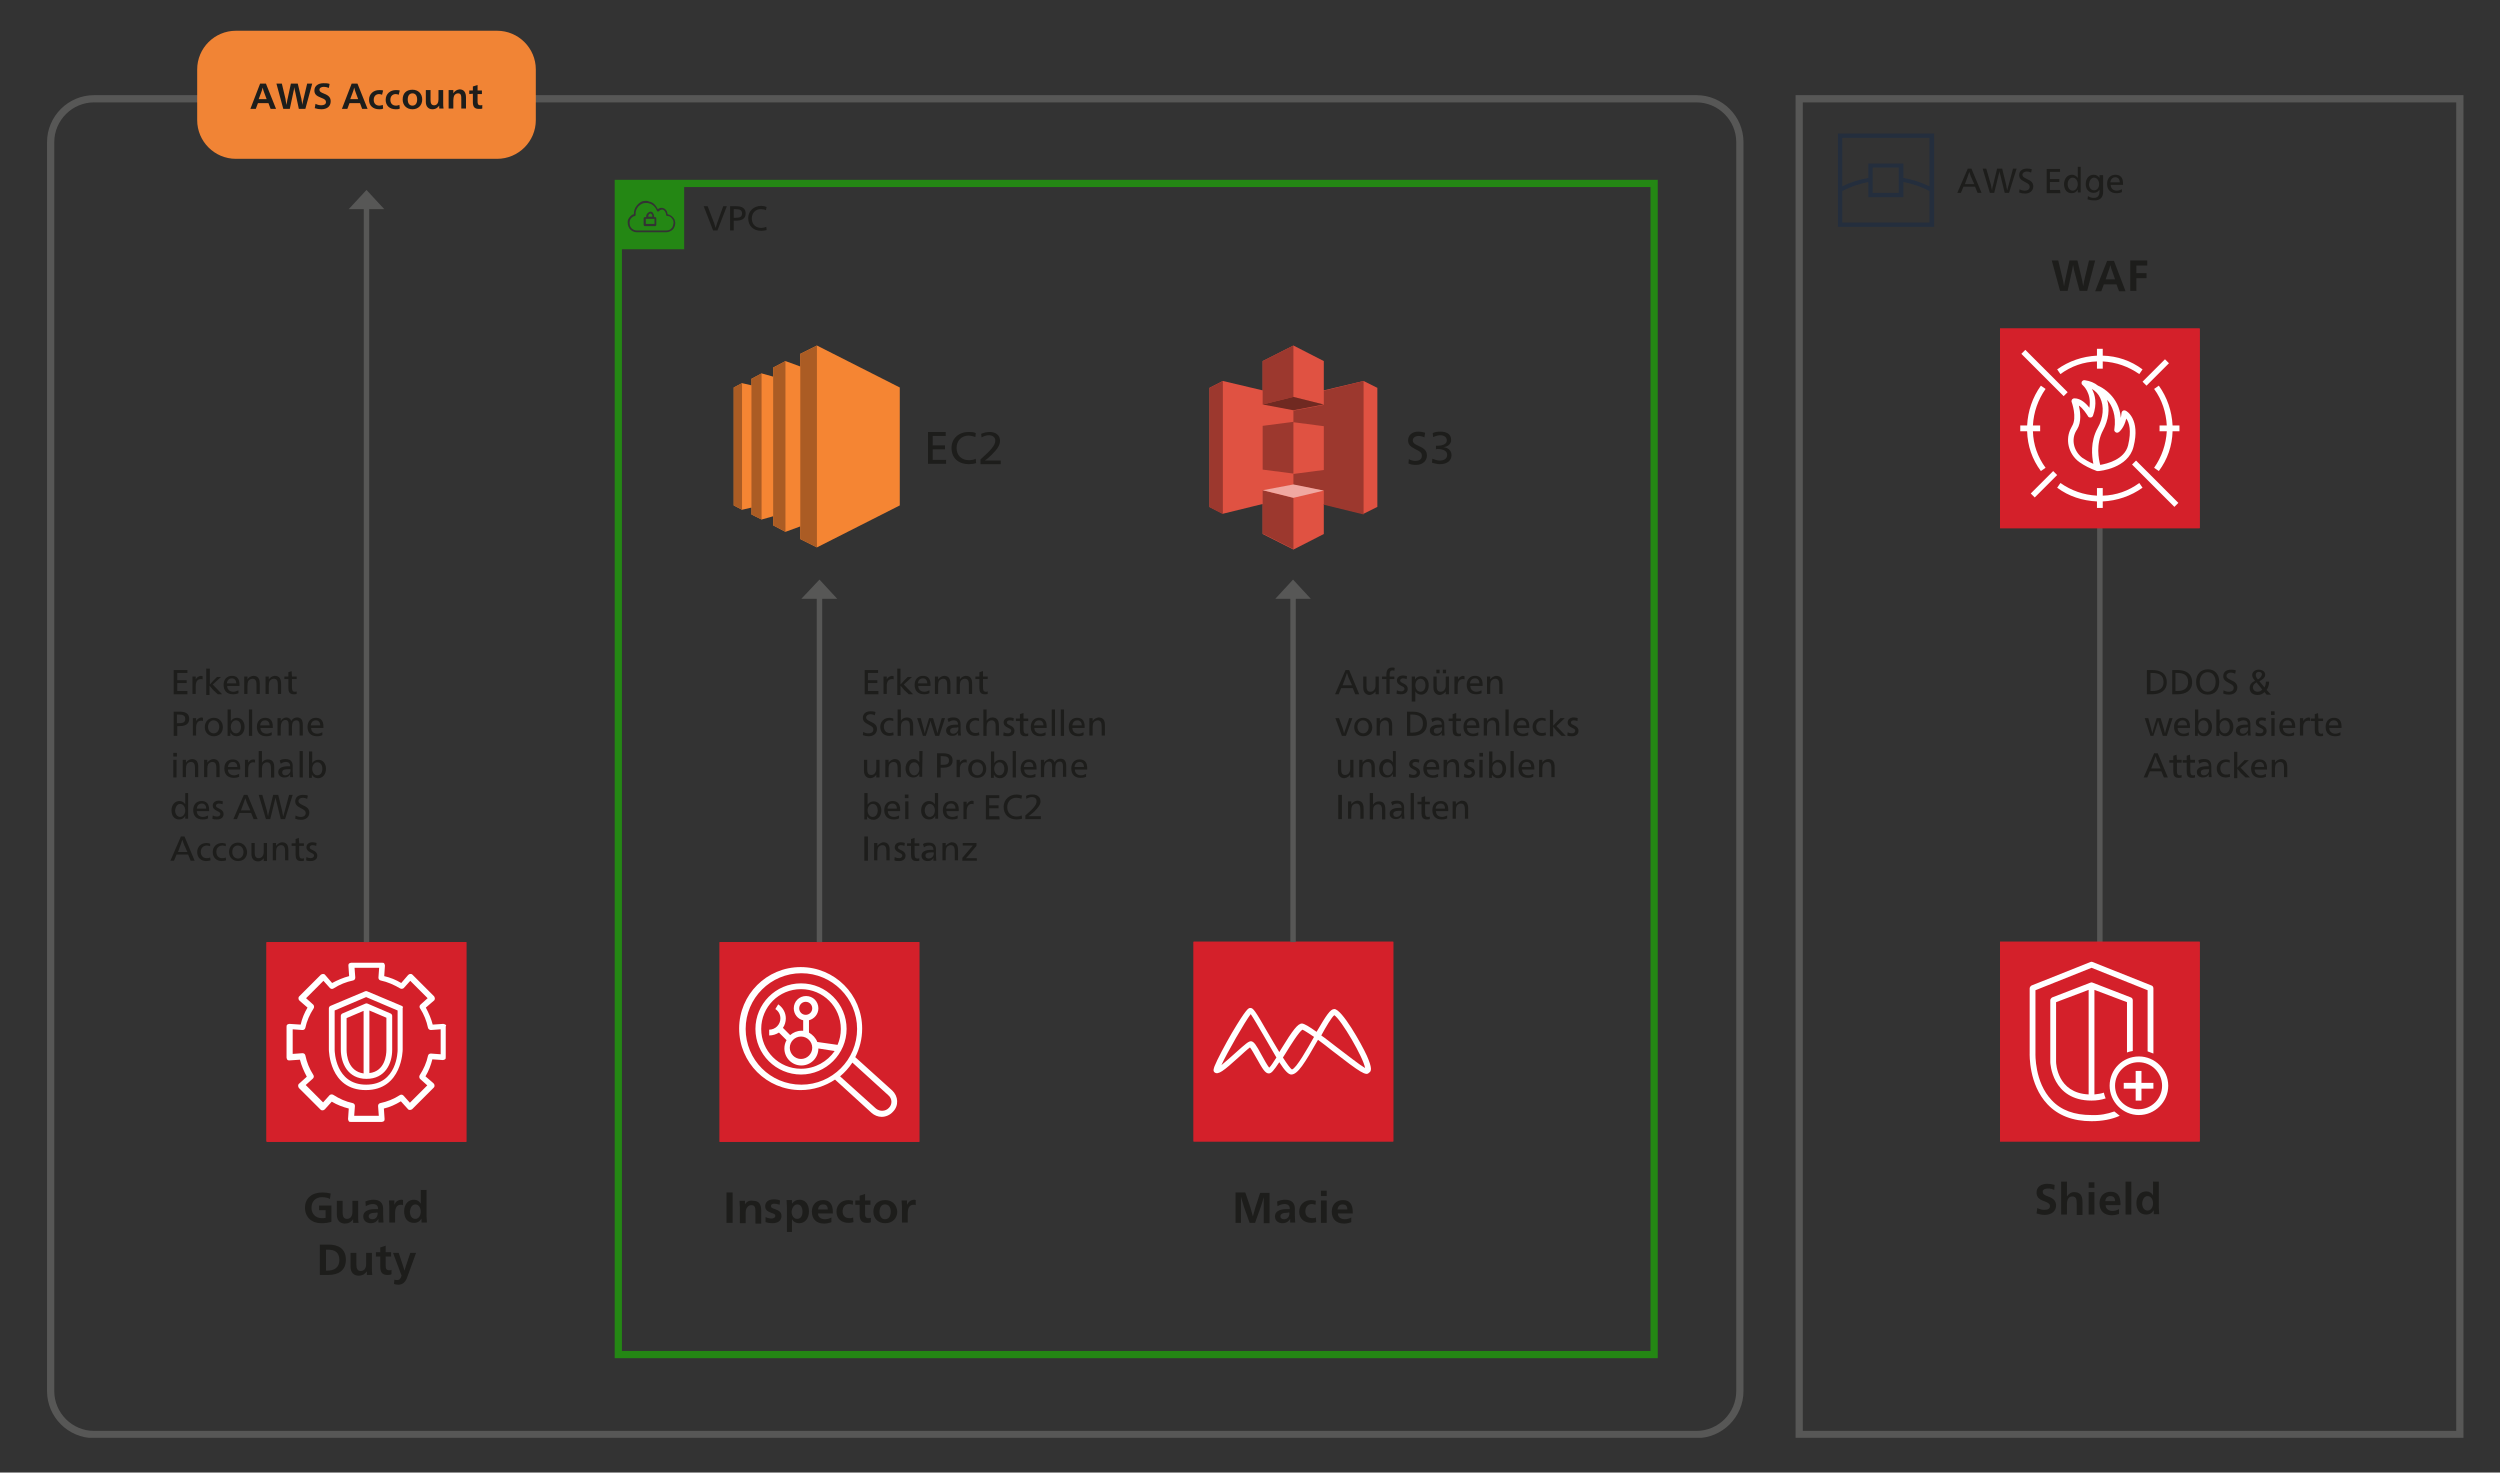 <?xml version="1.0" encoding="utf-8"?>
<!-- Generator: Adobe Illustrator 26.1.0, SVG Export Plug-In . SVG Version: 6.00 Build 0)  -->
<svg version="1.1" id="Ebene_1" xmlns="http://www.w3.org/2000/svg" xmlns:xlink="http://www.w3.org/1999/xlink" x="0px" y="0px"
	 width="691px" height="407px" viewBox="0 0 691 407" style="enable-background:new 0 0 691 407;" xml:space="preserve">
<rect x="0" y="0" width="691" height="407" fill="#333333" stroke="none"/>
<style type="text/css">
	.st0{fill:none;stroke:#575756;stroke-width:1.5;}
	.st1{fill:#E2271E;}
	.st2{clip-path:url(#SVGID_00000106850403738109758200000013741497808156534939_);fill:none;stroke:#575756;stroke-width:2;}
	.st3{clip-path:url(#SVGID_00000150093440881276557490000005690490782389531782_);fill:none;stroke:#575756;stroke-width:2;}
	.st4{clip-path:url(#SVGID_00000051380377676303610200000007783356674001403019_);fill:#F18435;}
	.st5{clip-path:url(#SVGID_00000039104021080793118980000002296333652216652438_);}
	.st6{clip-path:url(#SVGID_00000053505131791010487320000017701466912575092877_);}
	.st7{clip-path:url(#SVGID_00000154394447488669151010000016912692464106834082_);}
	.st8{clip-path:url(#SVGID_00000083069562780793440550000004577655822892037530_);}
	.st9{clip-path:url(#SVGID_00000015325091008711185930000003346215707171552442_);}
	.st10{clip-path:url(#SVGID_00000054252080822578880580000017862417055362539932_);}
	.st11{clip-path:url(#SVGID_00000034798695979130776270000014705408294197536181_);}
	.st12{clip-path:url(#SVGID_00000159468149047532285910000003021509862595618950_);}
	.st13{clip-path:url(#SVGID_00000106830361035375440780000018335157499785570998_);}
	.st14{clip-path:url(#SVGID_00000132060885342116817630000005202243966725806231_);}
	.st15{clip-path:url(#SVGID_00000057839614704451450850000009879548161280925343_);}
	.st16{clip-path:url(#SVGID_00000167393072615656078630000008436445620386860221_);}
	.st17{clip-path:url(#SVGID_00000016049699057477133760000000114508961000653194_);fill:#FFFFFF;}
	.st18{fill:#575756;}
	.st19{fill:none;stroke:#248714;stroke-width:2;stroke-miterlimit:6.648;}
	.st20{clip-path:url(#SVGID_00000044158626833952027540000008521224944050541227_);fill:#248714;}
	.st21{fill:#E05242;}
	.st22{fill:#9C382E;}
	.st23{fill:#702921;}
	.st24{fill:#F0A8A1;}
	.st25{clip-path:url(#SVGID_00000119838311934185485230000015647383265049437875_);fill:#FFFFFF;}
	.st26{clip-path:url(#SVGID_00000127029340618609205230000007031495202534055588_);fill:#FFFFFF;}
	.st27{fill:#F58533;}
	.st28{fill:#AB5C24;}
	.st29{clip-path:url(#SVGID_00000096023431696015102130000007493012986224983702_);fill:#242E3D;}
	.st30{clip-path:url(#SVGID_00000012474640692860215550000001770141007038989701_);fill:#FFFFFF;}
	.st31{clip-path:url(#SVGID_00000143576231720220276760000003693813296740865962_);fill:#1D1D1B;}
	.st32{clip-path:url(#SVGID_00000171705286587457155440000001686749181389379257_);fill:#1D1D1B;}
	.st33{clip-path:url(#SVGID_00000057120392804759991430000002668361844433782405_);fill:#1D1D1B;}
	.st34{clip-path:url(#SVGID_00000059269571339914545310000011658831721293790646_);fill:#1D1D1B;}
	.st35{clip-path:url(#SVGID_00000132795856571566390070000003902415346772778913_);fill:#1D1D1B;}
	.st36{clip-path:url(#SVGID_00000017515577711499134170000006722346643576072890_);fill:#1D1D1B;}
	.st37{clip-path:url(#SVGID_00000182512255675463299990000013163788914040581250_);fill:#1D1D1B;}
	.st38{clip-path:url(#SVGID_00000018219263340353486850000010792867625279617439_);fill:#1D1D1B;}
	.st39{clip-path:url(#SVGID_00000036947148727565326720000008961491810901697704_);fill:#1D1D1B;}
	.st40{clip-path:url(#SVGID_00000071532086234359888260000006559832281498751379_);fill:#1D1D1B;}
	.st41{clip-path:url(#SVGID_00000173880339399157637420000010134247263684986764_);fill:#1D1D1B;}
	.st42{clip-path:url(#SVGID_00000154428154136784242540000013613739552787614887_);fill:#1D1D1B;}
	.st43{clip-path:url(#SVGID_00000013194977664314099760000008830185843021268368_);fill:#1D1D1B;}
	.st44{clip-path:url(#SVGID_00000032608450116121161320000017701094055936439739_);fill:#1D1D1B;}
	.st45{clip-path:url(#SVGID_00000072253976155215502310000016103492888067630496_);fill:#1D1D1B;}
	.st46{clip-path:url(#SVGID_00000147908112728411784800000015355821343347802530_);fill:#1D1D1B;}
	.st47{clip-path:url(#SVGID_00000111153865966319602740000015406135216383441583_);fill:#1D1D1B;}
	.st48{clip-path:url(#SVGID_00000072279342992545094040000011442712421710255758_);fill:#1D1D1B;}
	.st49{clip-path:url(#SVGID_00000177463225980911434710000008738959157665195174_);fill:#1D1D1B;}
	.st50{clip-path:url(#SVGID_00000165932501409595652090000000274731007375091089_);fill:#1D1D1B;}
	.st51{clip-path:url(#SVGID_00000040544441379720716860000001432227356851000985_);fill:#1D1D1B;}
	.st52{clip-path:url(#SVGID_00000012441360834003522450000016372901125408317335_);fill:#1D1D1B;}
	.st53{clip-path:url(#SVGID_00000165934231247570385550000005770437687159159997_);fill:#1D1D1B;}
	.st54{clip-path:url(#SVGID_00000141422807671105812140000001119806712648040587_);fill:#1D1D1B;}
	.st55{clip-path:url(#SVGID_00000114788056054556052150000009601048080051604379_);fill:#1D1D1B;}
	.st56{clip-path:url(#SVGID_00000119833854739913763810000011422638259445950127_);fill:#1D1D1B;}
	.st57{clip-path:url(#SVGID_00000018929613600755147530000004674494230628861872_);fill:#1D1D1B;}
	.st58{clip-path:url(#SVGID_00000178900541715108708790000015204650117951264397_);fill:#1D1D1B;}
	.st59{clip-path:url(#SVGID_00000141433214120296380640000014163836840925744043_);fill:#FFFFFF;}
</style>
<line class="st0" x1="580.4" y1="145.4" x2="580.4" y2="264.7"/>
<rect x="73.7" y="260.5" class="st1" width="54.9" height="54.9"/>
<g>
	<g>
		<defs>
			<rect id="SVGID_1_" x="13" y="8.5" width="667.9" height="388.9"/>
		</defs>
		<clipPath id="SVGID_00000044859114443591691170000006248998433903743166_">
			<use xlink:href="#SVGID_1_"  style="overflow:visible;"/>
		</clipPath>
		
			<path style="clip-path:url(#SVGID_00000044859114443591691170000006248998433903743166_);fill:none;stroke:#575756;stroke-width:2;" d="
			M26,27.3c-6.6,0-12,5.4-12,12v345.2c0,6.6,5.4,12,12,12h442.9c6.6,0,12-5.4,12-12V39.3c0-6.6-5.4-12-12-12H26z"/>
	</g>
	<g>
		<defs>
			<rect id="SVGID_00000054235796406281240950000008855962054598542231_" x="13" y="8.5" width="667.9" height="388.9"/>
		</defs>
		<clipPath id="SVGID_00000029742137167103986500000012744058042751821455_">
			<use xlink:href="#SVGID_00000054235796406281240950000008855962054598542231_"  style="overflow:visible;"/>
		</clipPath>
		
			<rect x="497.3" y="27.3" style="clip-path:url(#SVGID_00000029742137167103986500000012744058042751821455_);fill:none;stroke:#575756;stroke-width:2;" width="182.6" height="369.2"/>
	</g>
	<g>
		<defs>
			<rect id="SVGID_00000152255081489693406730000012357318289828785319_" x="13" y="8.5" width="667.9" height="388.9"/>
		</defs>
		<clipPath id="SVGID_00000007425801426289095340000012939370407481256091_">
			<use xlink:href="#SVGID_00000152255081489693406730000012357318289828785319_"  style="overflow:visible;"/>
		</clipPath>
		<path style="clip-path:url(#SVGID_00000007425801426289095340000012939370407481256091_);fill:#F18435;" d="M65.2,8.5
			c-5.9,0-10.7,4.8-10.7,10.7v14c0,5.9,4.8,10.7,10.7,10.7h72.2c5.9,0,10.7-4.8,10.7-10.7v-14c0-5.9-4.8-10.7-10.7-10.7
			C137.4,8.5,65.2,8.5,65.2,8.5z"/>
	</g>
</g>
<g>
	<g>
		<defs>
			<rect id="SVGID_00000049909270633755922170000012537981264419364491_" x="73.7" y="260.4" width="55.2" height="55.2"/>
		</defs>
		<use xlink:href="#SVGID_00000049909270633755922170000012537981264419364491_"  style="overflow:visible;fill:#D4202A;"/>
		<clipPath id="SVGID_00000115502570839437016200000000097970846793492667_">
			<use xlink:href="#SVGID_00000049909270633755922170000012537981264419364491_"  style="overflow:visible;"/>
		</clipPath>
		<g style="clip-path:url(#SVGID_00000115502570839437016200000000097970846793492667_);">
			<g>
				<g>
					<defs>
						<rect id="SVGID_00000178915473970785148460000012870045717202780574_" x="73.7" y="260.4" width="55.2" height="55.2"/>
					</defs>
					<use xlink:href="#SVGID_00000178915473970785148460000012870045717202780574_"  style="overflow:visible;fill:#D4202A;"/>
					<clipPath id="SVGID_00000178178231378492200330000010871574715540871815_">
						<use xlink:href="#SVGID_00000178915473970785148460000012870045717202780574_"  style="overflow:visible;"/>
					</clipPath>
					<g style="clip-path:url(#SVGID_00000178178231378492200330000010871574715540871815_);">
					</g>
				</g>
			</g>
		</g>
	</g>
</g>
<g>
	<g>
		<defs>
			<rect id="SVGID_00000141414480835287783970000004258468209372492980_" x="198.9" y="260.4" width="55.2" height="55.2"/>
		</defs>
		<use xlink:href="#SVGID_00000141414480835287783970000004258468209372492980_"  style="overflow:visible;fill:#D4202A;"/>
		<clipPath id="SVGID_00000054984629393201772980000006916154554068220288_">
			<use xlink:href="#SVGID_00000141414480835287783970000004258468209372492980_"  style="overflow:visible;"/>
		</clipPath>
		<g style="clip-path:url(#SVGID_00000054984629393201772980000006916154554068220288_);">
			<g>
				<g>
					<defs>
						<rect id="SVGID_00000014634120705289989700000001937046784723760525_" x="198.9" y="260.4" width="55.2" height="55.2"/>
					</defs>
					<use xlink:href="#SVGID_00000014634120705289989700000001937046784723760525_"  style="overflow:visible;fill:#D4202A;"/>
					<clipPath id="SVGID_00000138537398569701041910000011848878518333633433_">
						<use xlink:href="#SVGID_00000014634120705289989700000001937046784723760525_"  style="overflow:visible;"/>
					</clipPath>
					<g style="clip-path:url(#SVGID_00000138537398569701041910000011848878518333633433_);">
					</g>
				</g>
			</g>
		</g>
	</g>
</g>
<g>
	<g>
		<defs>
			<rect id="SVGID_00000014620582031979954340000003803700480186114976_" x="329.9" y="260.3" width="55.2" height="55.2"/>
		</defs>
		<use xlink:href="#SVGID_00000014620582031979954340000003803700480186114976_"  style="overflow:visible;fill:#D4202A;"/>
		<clipPath id="SVGID_00000068663360558503079670000016305077440825190071_">
			<use xlink:href="#SVGID_00000014620582031979954340000003803700480186114976_"  style="overflow:visible;"/>
		</clipPath>
		<g style="clip-path:url(#SVGID_00000068663360558503079670000016305077440825190071_);">
			<g>
				<g>
					<defs>
						<rect id="SVGID_00000080926738952714993450000003458475517074874790_" x="329.9" y="260.3" width="55.2" height="55.2"/>
					</defs>
					<use xlink:href="#SVGID_00000080926738952714993450000003458475517074874790_"  style="overflow:visible;fill:#D4202A;"/>
					<clipPath id="SVGID_00000105402129748374750880000016489687526260228526_">
						<use xlink:href="#SVGID_00000080926738952714993450000003458475517074874790_"  style="overflow:visible;"/>
					</clipPath>
					<g style="clip-path:url(#SVGID_00000105402129748374750880000016489687526260228526_);">
					</g>
				</g>
			</g>
		</g>
	</g>
</g>
<g>
	<g>
		<defs>
			<rect id="SVGID_00000123430114202405122900000016102660488518004360_" x="552.8" y="260.3" width="55.2" height="55.2"/>
		</defs>
		<use xlink:href="#SVGID_00000123430114202405122900000016102660488518004360_"  style="overflow:visible;fill:#D4202A;"/>
		<clipPath id="SVGID_00000133511938720522640510000013194724391412727176_">
			<use xlink:href="#SVGID_00000123430114202405122900000016102660488518004360_"  style="overflow:visible;"/>
		</clipPath>
		<g style="clip-path:url(#SVGID_00000133511938720522640510000013194724391412727176_);">
			<g>
				<g>
					<defs>
						<rect id="SVGID_00000093167530223657180960000009159782672263986579_" x="552.8" y="260.3" width="55.2" height="55.2"/>
					</defs>
					<defs>
						<rect id="SVGID_00000088123226825764501520000004836850893459765900_" x="552.8" y="119.5" width="55.2" height="55.2"/>
					</defs>
					<use xlink:href="#SVGID_00000093167530223657180960000009159782672263986579_"  style="overflow:visible;fill:#D4202A;"/>
					<use xlink:href="#SVGID_00000088123226825764501520000004836850893459765900_"  style="overflow:visible;fill:#D4202A;"/>
					<clipPath id="SVGID_00000053503532503003203140000009694401048706667689_">
						<use xlink:href="#SVGID_00000093167530223657180960000009159782672263986579_"  style="overflow:visible;"/>
					</clipPath>
					
						<clipPath id="SVGID_00000007428796205342258330000008025854088259448727_" style="clip-path:url(#SVGID_00000053503532503003203140000009694401048706667689_);">
						<use xlink:href="#SVGID_00000088123226825764501520000004836850893459765900_"  style="overflow:visible;"/>
					</clipPath>
					<g style="clip-path:url(#SVGID_00000007428796205342258330000008025854088259448727_);">
					</g>
					<g style="clip-path:url(#SVGID_00000007428796205342258330000008025854088259448727_);">
					</g>
				</g>
			</g>
		</g>
	</g>
</g>
<g>
	<g>
		<defs>
			<rect id="SVGID_00000135688803082673069720000014855132837981772976_" x="552.8" y="90.8" width="55.2" height="55.2"/>
		</defs>
		<use xlink:href="#SVGID_00000135688803082673069720000014855132837981772976_"  style="overflow:visible;fill:#D4202A;"/>
		<clipPath id="SVGID_00000178199371608137079060000006532346287483180722_">
			<use xlink:href="#SVGID_00000135688803082673069720000014855132837981772976_"  style="overflow:visible;"/>
		</clipPath>
		<g style="clip-path:url(#SVGID_00000178199371608137079060000006532346287483180722_);">
			<g>
				<g>
					<defs>
						<rect id="SVGID_00000010298827468284972870000014704406852549228973_" x="552.8" y="90.8" width="55.2" height="55.2"/>
					</defs>
					<defs>
						<rect id="SVGID_00000137842994985815443090000002058189443388260798_" x="552.8" y="-50" width="55.2" height="55.2"/>
					</defs>
					<use xlink:href="#SVGID_00000010298827468284972870000014704406852549228973_"  style="overflow:visible;fill:#D4202A;"/>
					<use xlink:href="#SVGID_00000137842994985815443090000002058189443388260798_"  style="overflow:visible;fill:#D4202A;"/>
					<clipPath id="SVGID_00000036952392316453339810000015077215852090780061_">
						<use xlink:href="#SVGID_00000010298827468284972870000014704406852549228973_"  style="overflow:visible;"/>
					</clipPath>
					
						<clipPath id="SVGID_00000170264124353538026320000007504779802007064727_" style="clip-path:url(#SVGID_00000036952392316453339810000015077215852090780061_);">
						<use xlink:href="#SVGID_00000137842994985815443090000002058189443388260798_"  style="overflow:visible;"/>
					</clipPath>
					<g style="clip-path:url(#SVGID_00000170264124353538026320000007504779802007064727_);">
					</g>
					<g style="clip-path:url(#SVGID_00000170264124353538026320000007504779802007064727_);">
					</g>
				</g>
			</g>
		</g>
	</g>
</g>
<g>
	<g>
		<defs>
			<rect id="SVGID_00000168808566677162920680000017626920672972639418_" x="13" y="8.5" width="667.9" height="388.9"/>
		</defs>
		<clipPath id="SVGID_00000057828282392586473160000012226979551303069599_">
			<use xlink:href="#SVGID_00000168808566677162920680000017626920672972639418_"  style="overflow:visible;"/>
		</clipPath>
		<path style="clip-path:url(#SVGID_00000057828282392586473160000012226979551303069599_);fill:#FFFFFF;" d="M123.1,283.2
			c-0.2-0.1-0.4-0.2-0.6-0.2l-2.9,0.2c-0.4-1.6-1.1-3.2-1.9-4.7l2.2-1.9c0.2-0.1,0.3-0.4,0.3-0.6s-0.1-0.4-0.2-0.6l-6-6
			c-0.2-0.2-0.4-0.2-0.6-0.2s-0.4,0.1-0.6,0.3l-1.9,2.2c-1.5-0.9-3-1.5-4.7-1.9l0.2-2.9c0-0.2-0.1-0.4-0.2-0.6s-0.4-0.2-0.6-0.2
			h-8.5c-0.2,0-0.4,0.1-0.6,0.2c-0.2,0.2-0.2,0.4-0.2,0.6l0.2,2.9c-1.6,0.4-3.2,1.1-4.7,1.9l-1.9-2.2c-0.1-0.2-0.4-0.3-0.6-0.3
			s-0.4,0.1-0.6,0.2l-6,6c-0.2,0.2-0.2,0.4-0.2,0.6s0.1,0.4,0.3,0.6l2.2,1.9c-0.9,1.5-1.5,3-1.9,4.7L80,283c-0.2,0-0.4,0.1-0.6,0.2
			c-0.2,0.2-0.2,0.4-0.2,0.6v8.5c0,0.2,0.1,0.4,0.2,0.6c0.2,0.2,0.4,0.2,0.6,0.2l2.9-0.2c0.4,1.6,1.1,3.2,1.9,4.7l-2.1,1.9
			c-0.2,0.1-0.3,0.4-0.3,0.6s0.1,0.4,0.2,0.6l6,6c0.2,0.2,0.4,0.2,0.6,0.2s0.4-0.1,0.6-0.3l1.9-2.1c1.5,0.9,3.1,1.5,4.7,1.9
			l-0.2,2.9c0,0.2,0.1,0.4,0.2,0.6s0.4,0.2,0.6,0.2h8.5c0.2,0,0.4-0.1,0.6-0.2c0.2-0.2,0.2-0.4,0.2-0.6l-0.2-2.9
			c1.7-0.4,3.2-1.1,4.7-2l1.9,2.1c0.1,0.2,0.4,0.3,0.6,0.3s0.4-0.1,0.6-0.2l6-6c0.2-0.2,0.2-0.4,0.2-0.6s-0.1-0.4-0.3-0.6l-2.2-1.9
			c0.9-1.5,1.5-3.1,1.9-4.7l2.9,0.2c0.2,0,0.4-0.1,0.6-0.2s0.2-0.4,0.2-0.6v-8.5C123.4,283.5,123.3,283.3,123.1,283.2 M121.8,291.4
			l-2.7-0.2c-0.4,0-0.7,0.2-0.8,0.6c-0.4,1.9-1.2,3.7-2.3,5.4c-0.2,0.3-0.1,0.8,0.1,1l2,1.8l-4.8,4.8l-1.8-2c-0.3-0.3-0.7-0.3-1-0.1
			c-1.7,1.1-3.5,1.8-5.4,2.2c-0.4,0.1-0.6,0.4-0.6,0.8l0.2,2.7h-6.8l0.2-2.7c0-0.4-0.2-0.7-0.6-0.8c-1.9-0.4-3.7-1.2-5.4-2.3
			c-0.3-0.2-0.8-0.1-1,0.1l-1.8,2l-4.8-4.8l2-1.8c0.3-0.3,0.3-0.7,0.1-1c-1.1-1.7-1.8-3.5-2.2-5.4c-0.1-0.4-0.4-0.6-0.8-0.6
			l-2.7,0.2v-6.8l2.7,0.2c0.4,0,0.7-0.2,0.8-0.6c0.4-1.9,1.2-3.7,2.3-5.4c0.2-0.3,0.1-0.8-0.1-1l-2-1.8l4.8-4.8l1.8,2
			c0.3,0.3,0.7,0.3,1,0.1c1.7-1.1,3.5-1.8,5.4-2.2c0.4-0.1,0.6-0.4,0.6-0.8l-0.2-2.7h6.8l-0.2,2.7c0,0.4,0.2,0.7,0.6,0.8
			c1.9,0.4,3.7,1.2,5.4,2.2c0.3,0.2,0.8,0.1,1-0.1l1.8-2l4.8,4.8l-2,1.8c-0.3,0.3-0.3,0.7-0.1,1c1.1,1.7,1.8,3.5,2.2,5.4
			c0.1,0.4,0.5,0.6,0.8,0.6l2.7-0.2V291.4z M111,278l-9.5-4c-0.2-0.1-0.4-0.1-0.6,0l-9.5,4c-0.3,0.1-0.5,0.4-0.5,0.7v11.4
			c0,0.1,0.1,11.2,10.2,11.2s10.2-11.1,10.2-11.2v-11.5C111.5,278.4,111.3,278.1,111,278 M109.9,290.2c0,0.4-0.1,9.6-8.7,9.6
			c-8.5,0-8.7-9.2-8.7-9.6v-10.9l8.7-3.7l8.7,3.7V290.2z M101,277.4l-6.3,2.7c-0.3,0.1-0.5,0.4-0.5,0.7v9.3c0,3.7,1.9,8.1,7.1,8.1
			s7.1-4.3,7.1-8v-9.4c0-0.3-0.2-0.6-0.5-0.7l-6.3-2.7C101.4,277.3,101.2,277.3,101,277.4 M95.8,290.2v-8.8l4.7-2v17.3
			C96.2,296.1,95.8,291.6,95.8,290.2 M106.8,290.2c0,1.4-0.4,5.9-4.7,6.4v-17.3l4.7,2V290.2z"/>
	</g>
</g>
<line class="st0" x1="101.3" y1="56.6" x2="101.3" y2="260.4"/>
<polygon class="st18" points="101.3,52.5 96.4,57.8 106.2,57.8 "/>
<line class="st0" x1="226.5" y1="164.3" x2="226.5" y2="260.4"/>
<polygon class="st18" points="226.5,160.2 221.5,165.5 231.4,165.5 "/>
<line class="st0" x1="357.4" y1="164.3" x2="357.4" y2="260.4"/>
<polygon class="st18" points="357.4,160.2 352.5,165.5 362.3,165.5 "/>
<rect x="170.9" y="50.7" class="st19" width="286.3" height="323.7"/>
<g>
	<g>
		<defs>
			<rect id="SVGID_00000147938529764364673110000006778440010386257083_" x="13" y="8.5" width="667.9" height="388.9"/>
		</defs>
		<clipPath id="SVGID_00000111890073747628359170000015007327879498107786_">
			<use xlink:href="#SVGID_00000147938529764364673110000006778440010386257083_"  style="overflow:visible;"/>
		</clipPath>
		<path style="clip-path:url(#SVGID_00000111890073747628359170000015007327879498107786_);fill:#248714;" d="M170.9,50.7h18.2v18.2
			h-18.2V50.7z M178.5,60.5h2.4v1.4h-2.4V60.5z M179.8,59c0.1,0,0.2,0.1,0.3,0.2c0.1,0.1,0.2,0.3,0.2,0.4v0.3h-1.1v-0.3
			c0-0.1,0.1-0.2,0.2-0.4C179.5,59.1,179.7,59,179.8,59 M179.8,58.5c-0.3,0-0.6,0.2-0.8,0.4s-0.4,0.5-0.4,0.8V60h-0.4l-0.2,0.1
			l-0.1,0.2v1.9l0.1,0.2l0.2,0.1h2.9l0.2-0.1l0.1-0.2v-1.9l-0.1-0.2l-0.2-0.1h-0.3v-0.3c0-0.3-0.2-0.6-0.3-0.8
			C180.3,58.6,180.1,58.5,179.8,58.5 M178.5,56.1c0.3,0,0.6,0,0.9,0.1c1.1,0.3,1.8,1.1,2.2,2.1l0.2,0.2l0.3-0.1
			c0.2-0.2,0.4-0.4,0.6-0.4c0.2-0.1,0.5-0.1,0.8,0.1c0.3,0.2,0.6,0.8,0.6,1.3l0.1,0.2l0.2,0.1c0.8,0,1.3,0.5,1.6,1.1
			c0.2,0.3,0.2,0.8,0.1,1.2c-0.1,0.4-0.2,0.8-0.4,1l0,0c-0.4,0.5-0.9,0.7-1.5,0.7H176c-0.6,0-1.2-0.3-1.6-0.8
			c-0.3-0.4-0.5-1.2-0.3-2c0.2-0.5,0.7-1.1,1.4-1.2c0.1,0,0.2-0.2,0.2-0.3c-0.1-0.8,0.1-1.5,0.7-2.3
			C177.1,56.4,177.7,56.1,178.5,56.1 M178.6,55.5h-0.1c-1,0-1.7,0.4-2.4,1.2l0,0c-0.7,0.8-0.9,1.6-0.9,2.5c-0.8,0.2-1.3,0.9-1.6,1.5
			l0,0c-0.3,0.9,0,1.9,0.4,2.5l0,0c0.5,0.6,1.2,1,2,1h8.1c0.7,0,1.4-0.3,1.9-0.8c0.3-0.3,0.5-0.8,0.6-1.3s0-1-0.2-1.5l0,0
			c-0.4-0.7-1-1.2-1.9-1.4c0-0.6-0.3-1.2-0.8-1.5l0,0c-0.5-0.3-0.9-0.3-1.3-0.2c-0.2,0.1-0.4,0.2-0.6,0.3c-0.5-1-1.2-1.9-2.4-2.1
			C179.2,55.6,178.9,55.5,178.6,55.5"/>
	</g>
</g>
<polygon class="st21" points="380.7,140.1 376.9,142 365.9,139.3 365.9,147.6 357.5,151.9 349,147.6 349,139.3 338,142 334.3,140.1 
	334.3,107.2 338,105.3 349,107.9 349,99.8 357.5,95.5 365.9,99.8 365.9,107.9 376.9,105.3 380.7,107.2 "/>
<path class="st22" d="M357.5,95.5l-8.5,4.3v12l8.5-2.1V95.5z M376.9,105.3l-11,2.7v3.9l-8.4,1.6v3.1l-8.5,1.1v12.1l8.5,1.1v-14.2
	l8.4,1.1v12.1l-8.4,1.1v3.1l8.4,1.5v0.1v3.8l11,2.7V105.3z M338,105.3l-3.7,1.9v33l3.7,1.9V105.3z M349,135.5v12l8.5,4.3v-14.2
	L349,135.5z"/>
<polygon class="st23" points="357.5,109.7 357.5,109.7 349,111.8 357.5,113.4 365.9,111.8 "/>
<polygon class="st24" points="357.5,133.9 349,135.5 357.5,137.6 365.9,135.6 "/>
<g>
	<g>
		<defs>
			<rect id="SVGID_00000161606532100800844490000006780506154237672870_" x="13" y="8.5" width="667.9" height="388.9"/>
		</defs>
		<clipPath id="SVGID_00000156564769640192683750000016041983882753558946_">
			<use xlink:href="#SVGID_00000161606532100800844490000006780506154237672870_"  style="overflow:visible;"/>
		</clipPath>
		<path style="clip-path:url(#SVGID_00000156564769640192683750000016041983882753558946_);fill:#FFFFFF;" d="M377.8,291.8
			c-1.5-3.3-6.9-12.9-9-12.9c-1.1,0-2.2,1.7-4.9,6.3c-2.1-1.5-3.3-2.2-4-2.3c-1.2,0-2.5,1.7-6,7.4c-0.1,0.2-0.2,0.3-0.3,0.5
			c-1.1-1.8-2.3-3.9-3.2-5.4c-3.5-6.1-4-6.8-4.8-6.8c-0.5,0-1,0-5.1,6.9c-1.8,3.1-4.1,7.4-4.8,9.2c-0.2,0.6-0.5,1.3,0,1.7
			c1,0.8,2.5-0.4,6.7-4.2c1.1-1,2.4-2.2,3.1-2.7c0.4,0.5,1.2,1.9,1.7,2.8c1.8,3.2,2.5,4.4,3.5,4.4l0,0c0.7,0,1.3-0.7,2.9-3.1
			c1.6,2.5,2.6,3.4,3.3,3.4l0,0c1.8,0,3.7-3.1,7.4-9.6c1.3,1,2.7,2,3.9,3c8.1,6.3,9.4,7,10.2,6.1
			C379.1,296.1,379.3,295.2,377.8,291.8 M350.8,295.1c-0.5-0.6-1.5-2.4-2.1-3.5c-1.5-2.8-2.1-3.7-2.9-3.8c-0.7,0-1.4,0.6-4.3,3.2
			c-1.1,1-2.8,2.5-3.9,3.4c1.6-3.5,6.5-12,8.1-14.1c0.7,1,2.2,3.6,3.5,5.8c1.5,2.6,2.7,4.6,3.6,6.2
			C352,293.5,351.3,294.7,350.8,295.1 M357.1,295.6c-0.5-0.3-1.4-1.6-2.5-3.3c0.2-0.4,0.5-0.7,0.7-1.1c1.4-2.3,3.8-6.1,4.7-6.6
			c0.5,0.2,1.7,1,3.2,2C361.4,289.8,358.3,295.3,357.1,295.6 M369.3,289.3c-1.6-1.2-2.9-2.3-4.1-3.1c1.3-2.4,2.9-5.1,3.6-5.6
			c1.9,1.2,8.1,11.8,8.5,14.6C375.9,294.4,372.2,291.5,369.3,289.3"/>
	</g>
</g>
<g>
	<g>
		<defs>
			<rect id="SVGID_00000003820941628544538100000012349768941952939918_" x="13" y="8.5" width="667.9" height="388.9"/>
		</defs>
		<clipPath id="SVGID_00000096023788379872450360000002093564561476478376_">
			<use xlink:href="#SVGID_00000003820941628544538100000012349768941952939918_"  style="overflow:visible;"/>
		</clipPath>
		<path style="clip-path:url(#SVGID_00000096023788379872450360000002093564561476478376_);fill:#FFFFFF;" d="M246.6,301.4
			l-10.2-9.2c1.2-2.4,1.9-5,1.9-7.9c0-9.4-7.6-17-17-17s-17,7.6-17,17s7.6,17,17,17c3.5,0,6.8-1.1,9.5-2.9l10.1,9.2
			c0.8,0.7,1.8,1.1,2.8,1.1c1.1,0,2.3-0.5,3.1-1.4C248.5,305.6,248.3,303,246.6,301.4 M206.1,284.4c0-8.5,6.9-15.4,15.4-15.4
			s15.4,6.9,15.4,15.4s-6.9,15.4-15.4,15.4C212.9,299.8,206.1,292.9,206.1,284.4 M245.7,306.2c-0.9,1-2.5,1.1-3.6,0.2l-9.9-8.9
			c1.3-1.1,2.4-2.3,3.4-3.8l9.9,9C246.6,303.6,246.7,305.2,245.7,306.2 M221.4,271.8c-7,0-12.6,5.7-12.6,12.6
			c0,7,5.7,12.6,12.6,12.6c6.9,0,12.6-5.7,12.6-12.6S228.4,271.8,221.4,271.8 M221.4,295.4c-6.1,0-11-4.9-11-11s4.9-11,11-11
			s11,4.9,11,11c0,1.6-0.3,3-0.9,4.4l-5.6-0.8c-0.4-1.1-1.3-2-2.3-2.6V282c1.5-0.4,2.6-1.7,2.6-3.3c0-1.9-1.5-3.4-3.4-3.4
			s-3.4,1.5-3.4,3.4c0,1.6,1.1,3,2.6,3.3v2.9c-0.2,0-0.3,0-0.5,0c-1.2,0-2.3,0.5-3.1,1.2l-2-2c0.5-0.7,0.8-1.7,0.8-2.6
			c0-1.6-0.8-3-2.1-3.9l-0.8,1.3c0.9,0.6,1.4,1.5,1.4,2.6c0,1.7-1.4,3.1-3.1,3.1v1.6c1,0,1.9-0.3,2.7-0.8l2.1,2.1
			c-0.4,0.7-0.6,1.5-0.6,2.3c0,2.6,2.1,4.7,4.7,4.7c2.6,0,4.7-2.1,4.7-4.7l4.5,0.7C228.7,293.4,225.3,295.4,221.4,295.4
			 M221.4,286.5c1.7,0,3.1,1.4,3.1,3.1s-1.4,3.1-3.1,3.1c-1.7,0-3.1-1.4-3.1-3.1C218.3,287.9,219.7,286.5,221.4,286.5 M222.7,280.5
			c-1,0-1.8-0.8-1.8-1.8s0.8-1.8,1.8-1.8s1.8,0.8,1.8,1.8S223.7,280.5,222.7,280.5"/>
	</g>
</g>
<polygon class="st27" points="225.8,151.3 221.2,149 221.2,145.5 217.1,147 213.7,145.2 213.7,142.7 210.5,143.6 207.7,142.2 
	207.7,140.3 205.1,140.9 202.8,139.7 202.8,107.1 205.1,105.9 207.7,106.5 207.7,104.7 210.5,103.2 213.7,104.1 213.7,101.6 
	217.1,99.8 221.2,101.3 221.2,97.8 225.8,95.5 248.7,107.1 248.7,139.7 "/>
<polygon class="st28" points="225.8,95.5 221.2,97.8 221.2,149 225.8,151.3 "/>
<polygon class="st28" points="217.1,99.8 213.7,101.6 213.7,145.2 217.1,147 "/>
<polygon class="st28" points="210.5,103.2 207.7,104.7 207.7,142.2 210.5,143.6 "/>
<polygon class="st28" points="205.1,105.9 202.8,107.1 202.8,139.7 205.1,140.9 "/>
<g>
	<g>
		<defs>
			<rect id="SVGID_00000085218973267098288910000005979856598666305682_" x="13" y="8.5" width="667.9" height="388.9"/>
		</defs>
		<clipPath id="SVGID_00000178927218719153073850000007310579398263161266_">
			<use xlink:href="#SVGID_00000085218973267098288910000005979856598666305682_"  style="overflow:visible;"/>
		</clipPath>
		<path style="clip-path:url(#SVGID_00000178927218719153073850000007310579398263161266_);fill:#242E3D;" d="M508,62.7h26.6V36.9
			H508V62.7z M533.3,38.1v13.4c-2.3-1.1-4.7-1.9-7.2-2.3v-4h-9.7v4c-2.5,0.4-5,1.2-7.2,2.3V38.1H533.3z M517.6,46.3h7.2v7h-7.2V46.3
			z M509.2,61.5v-8.7c2.3-1.2,4.7-2,7.2-2.5v4.2h9.7v-4.2c2.5,0.5,5,1.3,7.2,2.5v8.7H509.2z"/>
	</g>
</g>
<g>
	<g>
		<defs>
			<rect id="SVGID_00000130620294436607080700000004709442170670766506_" x="13" y="8.5" width="667.9" height="388.9"/>
		</defs>
		<clipPath id="SVGID_00000060745038482348625960000014577709126149500290_">
			<use xlink:href="#SVGID_00000130620294436607080700000004709442170670766506_"  style="overflow:visible;"/>
		</clipPath>
	</g>
</g>
<g>
	<g>
		<defs>
			<rect id="SVGID_00000056397584647494028370000014122855840158280356_" x="13" y="8.5" width="667.9" height="388.9"/>
		</defs>
		<clipPath id="SVGID_00000157285583034155447560000018135425865984221847_">
			<use xlink:href="#SVGID_00000056397584647494028370000014122855840158280356_"  style="overflow:visible;"/>
		</clipPath>
		<path style="clip-path:url(#SVGID_00000157285583034155447560000018135425865984221847_);fill:#FFFFFF;" d="M584.4,307.2
			c0.5,0.4,1,0.8,1.5,1.2c-2.2,1-4.9,1.5-7.8,1.5c-5.2,0-9.3-1.6-12.2-4.7c-5.2-5.5-4.9-13.8-4.9-14.1v-17.9c0-0.3,0.2-0.6,0.5-0.8
			l16.3-6.5c0.2-0.1,0.4-0.1,0.6,0l16.3,6.5c0.3,0.1,0.5,0.4,0.5,0.8v17.9v0.1c-0.5-0.2-1.1-0.4-1.6-0.6v-16.9l-15.5-6.2l-15.5,6.2
			v17.4c0,0.1-0.3,8,4.5,13c2.6,2.8,6.3,4.1,11,4.1C580.4,308.3,582.5,307.9,584.4,307.2 M587.9,290.9V277l-9-3.4v28.9
			c0.9-0.1,1.8-0.2,2.6-0.5c0.1,0.5,0.3,1.1,0.5,1.6c-1.2,0.4-2.5,0.6-3.9,0.6c-11,0-11.4-10.5-11.4-10.6v-17.1
			c0-0.3,0.2-0.6,0.5-0.8l10.6-4.1c0.2-0.1,0.4-0.1,0.6,0l10.6,4.1c0.3,0.1,0.5,0.4,0.5,0.8v14C588.9,290.6,588.4,290.7,587.9,290.9
			 M577.3,302.5v-28.9l-9,3.4v16.5C568.3,293.9,568.6,302.1,577.3,302.5 M599.3,300.1c0,4.5-3.7,8.1-8.1,8.1c-4.5,0-8.1-3.7-8.1-8.1
			c0-4.5,3.6-8.1,8.1-8.1C595.6,292,599.3,295.6,599.3,300.1 M597.6,300.1c0-3.6-2.9-6.5-6.5-6.5s-6.5,2.9-6.5,6.5s2.9,6.5,6.5,6.5
			C594.7,306.6,597.6,303.7,597.6,300.1 M591.9,296h-1.6v3.3H587v1.6h3.3v3.3h1.6v-3.3h3.3v-1.6h-3.3L591.9,296L591.9,296z"/>
	</g>
	<g>
		<defs>
			<rect id="SVGID_00000020382638024941753930000013253542901267066303_" x="13" y="8.5" width="667.9" height="388.9"/>
		</defs>
		<clipPath id="SVGID_00000026126114492403296180000003726773244544600715_">
			<use xlink:href="#SVGID_00000020382638024941753930000013253542901267066303_"  style="overflow:visible;"/>
		</clipPath>
		<path style="clip-path:url(#SVGID_00000026126114492403296180000003726773244544600715_);fill:#1D1D1B;" d="M130.7,25.9v2.3
			c0,1.4,0.5,1.9,1.7,1.9c0.3,0,0.7,0,0.9-0.1v-1c-0.1,0.1-0.3,0.1-0.5,0.1c-0.7,0-0.8-0.4-0.8-1.1v-2h1.2v-1H132v-1.5l-1.3,0.4V25
			h-1v1L130.7,25.9L130.7,25.9z M125.3,25.8c0-0.3,0-0.6,0-0.9H124c0,0.5,0,1.1,0,1.6V30h1.3v-2.3c0-0.5,0.1-0.9,0.2-1.2
			c0.2-0.4,0.6-0.7,1.1-0.7c0.9,0,0.9,0.7,0.9,1.7V30h1.3v-3c0-1.4-0.5-2.3-1.8-2.3C126.3,24.8,125.7,25.1,125.3,25.8L125.3,25.8z
			 M121.4,29.2c0,0.3,0,0.6,0,0.8h1.2c-0.1-0.4-0.1-1-0.1-1.5v-3.6h-1.3v2.6c0,0.9-0.4,1.6-1.2,1.6c-0.8,0-1-0.6-1-1.5v-2.7h-1.3
			v3.3c0,1.2,0.7,2,1.8,2C120.5,30.2,121,29.7,121.4,29.2L121.4,29.2z M114,25.8c0.8,0,1.3,0.6,1.3,1.7s-0.5,1.7-1.3,1.7
			s-1.3-0.6-1.3-1.7S113.2,25.8,114,25.8 M114,24.8c-1.7,0-2.7,1-2.7,2.7c0,1.6,1.1,2.7,2.7,2.7s2.7-1.1,2.7-2.7
			S115.6,24.8,114,24.8 M110.5,25c-0.3-0.1-0.7-0.1-1.1-0.1c-1.5,0-2.8,1-2.8,2.7c0,1.6,1.1,2.6,2.8,2.6c0.4,0,0.8,0,1.1-0.2l-0.1-1
			c-0.3,0.1-0.6,0.2-0.9,0.2c-1.1,0-1.6-0.7-1.6-1.6s0.5-1.6,1.5-1.6c0.3,0,0.6,0.1,0.8,0.2L110.5,25z M105.9,25
			c-0.3-0.1-0.7-0.1-1.1-0.1c-1.5,0-2.8,1-2.8,2.7c0,1.6,1.1,2.6,2.8,2.6c0.4,0,0.8,0,1.1-0.2l-0.1-1c-0.3,0.1-0.6,0.2-0.9,0.2
			c-1.1,0-1.6-0.7-1.6-1.6s0.5-1.6,1.5-1.6c0.3,0,0.6,0.1,0.8,0.2L105.9,25z M99,27.4h-2.2l0.6-1.6c0.2-0.4,0.4-1.2,0.5-1.6l0,0
			c0.1,0.4,0.3,1.2,0.5,1.6L99,27.4z M98.8,23.1h-1.6l-2.7,7H96l0.6-1.6h2.9l0.6,1.6h1.5L98.8,23.1z M91.1,23.2
			C90.6,23,90,23,89.4,23c-1.5,0-2.5,0.8-2.5,2c0,1,0.5,1.5,1.8,2c1.1,0.4,1.4,0.7,1.4,1.2c0,0.6-0.5,0.9-1.3,0.9
			c-0.5,0-1-0.1-1.6-0.4L87,29.9c0.6,0.2,1.2,0.3,1.8,0.3c1.6,0,2.6-0.8,2.6-2.2c0-1-0.5-1.6-1.8-2.1c-1-0.4-1.3-0.6-1.3-1.1
			s0.5-0.8,1.2-0.8c0.4,0,0.9,0.1,1.4,0.3L91.1,23.2z M82.6,30.1h1.8l1.9-7h-1.4l-1,4.2c-0.1,0.3-0.3,1.2-0.3,1.7l0,0
			c-0.1-0.5-0.3-1.5-0.3-1.7l-1-4.2h-1.9l-0.9,4.2c-0.1,0.2-0.2,1.2-0.3,1.7l0,0c-0.1-0.5-0.3-1.5-0.3-1.7l-1-4.2h-1.5l1.9,7h1.8
			l1-4.7c0.1-0.3,0.2-0.9,0.2-1.3l0,0c0.1,0.4,0.2,1,0.3,1.3L82.6,30.1z M73.7,27.4h-2.2l0.6-1.6c0.2-0.4,0.4-1.2,0.5-1.6l0,0
			c0.1,0.4,0.3,1.2,0.5,1.6L73.7,27.4z M73.5,23.1h-1.6l-2.7,7h1.5l0.6-1.6h2.9l0.6,1.6h1.5L73.5,23.1z"/>
	</g>
	<g>
		<defs>
			<rect id="SVGID_00000174562264234472444760000017178507068708141226_" x="13" y="8.5" width="667.9" height="388.9"/>
		</defs>
		<clipPath id="SVGID_00000057141571069793449020000007970435261450848957_">
			<use xlink:href="#SVGID_00000174562264234472444760000017178507068708141226_"  style="overflow:visible;"/>
		</clipPath>
		<path style="clip-path:url(#SVGID_00000057141571069793449020000007970435261450848957_);fill:#1D1D1B;" d="M108.6,346.2l2.4,6.4
			c-0.3,0.9-0.6,1.2-1.2,1.2c-0.3,0-0.5,0-0.8-0.1l-0.1,1.2c0.3,0.1,0.8,0.2,1.2,0.2c1.4,0,2.1-1,2.5-2.2l2.4-6.6h-1.6l-1,3
			c-0.2,0.5-0.4,1.3-0.6,1.9l0,0c-0.2-0.6-0.4-1.4-0.6-1.9l-1-3h-1.6V346.2z M105.1,347.4v2.7c0,1.6,0.6,2.3,2,2.3
			c0.4,0,0.8,0,1.1-0.2V351c-0.2,0.1-0.4,0.1-0.6,0.1c-0.8,0-1-0.4-1-1.4v-2.4h1.5v-1.2h-1.5v-1.8l-1.5,0.5v1.3h-1.2v1.2h1.2V347.4z
			 M101.4,351.4c0,0.4,0,0.8,0,1h1.5c-0.1-0.5-0.1-1.2-0.1-1.8v-4.3h-1.6v3.1c0,1.1-0.5,1.9-1.5,1.9c-0.9,0-1.2-0.7-1.2-1.8v-3.2
			h-1.6v3.9c0,1.5,0.9,2.4,2.2,2.4C100.3,352.6,101,352,101.4,351.4L101.4,351.4z M90.1,345.4h0.4c1.9,0,3.3,0.6,3.3,2.9
			c0,2.1-1.5,2.9-3.3,2.9h-0.4V345.4z M88.4,344v8.4h2.3c2.8,0,4.9-1.2,4.9-4.2c0-3.1-2.1-4.2-4.9-4.2L88.4,344L88.4,344z"/>
	</g>
	<g>
		<defs>
			<rect id="SVGID_00000023262125515081482130000016142129128893936053_" x="13" y="8.5" width="667.9" height="388.9"/>
		</defs>
		<clipPath id="SVGID_00000078034945279518941600000007364109715421655177_">
			<use xlink:href="#SVGID_00000023262125515081482130000016142129128893936053_"  style="overflow:visible;"/>
		</clipPath>
		<path style="clip-path:url(#SVGID_00000078034945279518941600000007364109715421655177_);fill:#1D1D1B;" d="M114.8,332.9
			c0.9,0,1.5,0.9,1.5,2s-0.6,2-1.5,2s-1.5-0.8-1.5-2C113.4,333.8,113.9,332.9,114.8,332.9 M117.9,328.9h-1.6v2.1c0,0.6,0,1.2,0,1.7
			l0,0c-0.4-0.7-1-1.1-1.9-1.1c-1.6,0-2.7,1.3-2.7,3.2c0,2,1,3.2,2.7,3.2c1,0,1.6-0.4,2.1-1.2l0,0c0,0.4,0,0.8,0,1.1h1.5
			c0-0.5-0.1-1.2-0.1-1.8V328.9z M109,333c0-0.3,0-0.9,0-1.2h-1.5c0,0.5,0.1,1.2,0.1,1.8v4.3h1.6v-2.5c0-1.6,0.5-2.4,1.6-2.4
			c0.2,0,0.4,0,0.6,0.1v-1.4c-0.2-0.1-0.3-0.1-0.5-0.1C109.9,331.7,109.3,332.2,109,333L109,333z M104.4,335.2
			c0,1.3-0.7,1.8-1.5,1.8c-0.6,0-1-0.3-1-0.8c0-0.7,0.7-1,2-1C104.1,335.1,104.2,335.1,104.4,335.2 M101.1,333.4
			c0.5-0.3,1.2-0.6,1.9-0.6c1,0,1.5,0.4,1.5,1.4c-0.3,0-0.6,0-0.9,0c-2,0-3.2,0.7-3.2,2c0,1.2,0.9,1.9,2.1,1.9c1,0,1.7-0.5,2.1-1.2
			l0,0c0,0.2,0,0.4,0,0.5c0,0.2,0,0.4,0,0.5h1.4c0-0.4-0.1-1.2-0.1-2c0-0.5,0-1.4,0-1.8c0-1.5-0.8-2.5-2.7-2.5
			c-0.7,0-1.6,0.2-2.2,0.5L101.1,333.4z M97.6,337c0,0.4,0,0.8,0,1h1.5c-0.1-0.5-0.1-1.2-0.1-1.8v-4.3h-1.6v3.1
			c0,1.1-0.5,1.9-1.5,1.9c-0.9,0-1.2-0.7-1.2-1.8v-3.2h-1.6v3.9c0,1.5,0.9,2.4,2.2,2.4C96.5,338.2,97.2,337.6,97.6,337L97.6,337z
			 M91.4,329.9c-0.7-0.2-1.5-0.3-2.3-0.3c-2.9,0-4.8,1.6-4.8,4.2c0,2.7,1.9,4.3,4.5,4.3c1,0,1.9-0.1,2.8-0.4v-4.5h-3.4v1.3H90v2.1
			c-0.3,0.1-0.6,0.1-1,0.1c-1.8,0-2.9-1.2-2.9-2.9c0-1.8,1.2-2.9,2.9-2.9c0.9,0,1.7,0.2,2.2,0.5L91.4,329.9z"/>
	</g>
	<g>
		<defs>
			<rect id="SVGID_00000086659229589733273760000016092719543669155482_" x="13" y="8.5" width="667.9" height="388.9"/>
		</defs>
		<clipPath id="SVGID_00000133504346806940280990000013412251632520159161_">
			<use xlink:href="#SVGID_00000086659229589733273760000016092719543669155482_"  style="overflow:visible;"/>
		</clipPath>
		<path style="clip-path:url(#SVGID_00000133504346806940280990000013412251632520159161_);fill:#1D1D1B;" d="M250.7,333
			c0-0.3,0-0.9,0-1.2h-1.5c0,0.5,0.1,1.2,0.1,1.8v4.3h1.6v-2.5c0-1.6,0.5-2.4,1.6-2.4c0.2,0,0.4,0,0.6,0.1v-1.4
			c-0.2-0.1-0.3-0.1-0.5-0.1C251.6,331.7,251.1,332.2,250.7,333L250.7,333z M244.6,332.9c1,0,1.6,0.7,1.6,2s-0.6,2.1-1.6,2.1
			c-0.9,0-1.5-0.8-1.5-2C243.1,333.6,243.7,332.9,244.6,332.9 M244.7,331.7c-2,0-3.3,1.2-3.3,3.2c0,1.9,1.3,3.2,3.3,3.2
			c1.9,0,3.3-1.3,3.3-3.2C247.9,333,246.6,331.7,244.7,331.7 M237.6,333v2.7c0,1.6,0.6,2.3,2,2.3c0.4,0,0.8,0,1.1-0.2v-1.2
			c-0.2,0.1-0.4,0.1-0.6,0.1c-0.8,0-1-0.4-1-1.4V333h1.5v-1.2h-1.5V330l-1.5,0.5v1.3h-1.2v1.2H237.6z M235.8,331.9
			c-0.4-0.1-0.8-0.2-1.3-0.2c-1.8,0-3.3,1.2-3.3,3.2c0,1.9,1.3,3.1,3.4,3.1c0.5,0,0.9-0.1,1.3-0.2l-0.1-1.3c-0.3,0.2-0.7,0.2-1,0.2
			c-1.3,0-1.9-0.8-1.9-1.9s0.6-2,1.8-2c0.4,0,0.7,0.1,1,0.2L235.8,331.9z M226.1,334.3c0.1-1,0.7-1.4,1.4-1.4c0.8,0,1.3,0.4,1.3,1.4
			H226.1z M230.2,335.4c0-0.1,0-0.3,0-0.4c0-2.2-0.9-3.3-2.7-3.3c-1.9,0-3.1,1.3-3.1,3.2c0,2.1,1.3,3.3,3.4,3.3c0.8,0,1.5-0.2,2-0.4
			v-1.3c-0.5,0.3-1.1,0.5-1.8,0.5c-1.1,0-1.9-0.6-1.9-1.6L230.2,335.4L230.2,335.4z M220.4,332.9c0.9,0,1.4,0.8,1.4,2s-0.5,2-1.5,2
			c-0.9,0-1.5-0.9-1.5-2C218.9,333.8,219.5,332.9,220.4,332.9 M217.3,340.5h1.6v-2c0-0.4,0-1.3,0-1.5l0,0c0.4,0.7,1.1,1.1,2,1.1
			c1.6,0,2.7-1.3,2.7-3.3c0-1.9-1-3.2-2.6-3.2c-0.9,0-1.6,0.4-2.1,1.1l0,0c0-0.3,0-0.7,0-1h-1.5c0,0.5,0.1,1.2,0.1,1.9v6.9H217.3z
			 M211.6,337.8c0.6,0.2,1.2,0.3,1.9,0.3c1.5,0,2.5-0.7,2.5-2c0-1.1-0.7-1.5-1.8-1.9c-0.9-0.3-1.1-0.4-1.1-0.9
			c0-0.4,0.4-0.6,0.9-0.6s0.9,0.1,1.5,0.3l0.1-1.2c-0.5-0.2-1-0.3-1.7-0.3c-1.5,0-2.4,0.7-2.4,1.9c0,0.9,0.5,1.4,1.6,1.8
			c1,0.3,1.2,0.5,1.2,0.9s-0.5,0.7-1,0.7s-1.1-0.1-1.7-0.4V337.8z M205.9,332.9c0-0.3,0-0.8,0-1h-1.5c0,0.7,0.1,1.3,0.1,1.9v4.3h1.6
			v-2.8c0-0.6,0.1-1.1,0.3-1.4c0.3-0.5,0.7-0.8,1.3-0.8c1.1,0,1.1,0.9,1.1,2.1v3h1.6v-3.6c0-1.7-0.6-2.7-2.2-2.7
			C207.1,331.7,206.4,332.1,205.9,332.9L205.9,332.9z M200.8,338h1.7v-8.4h-1.7V338z"/>
	</g>
	<g>
		<defs>
			<rect id="SVGID_00000121237275420938101210000015102889379359898276_" x="13" y="8.5" width="667.9" height="388.9"/>
		</defs>
		<clipPath id="SVGID_00000085250720189595219610000008798051859579239314_">
			<use xlink:href="#SVGID_00000121237275420938101210000015102889379359898276_"  style="overflow:visible;"/>
		</clipPath>
		<path style="clip-path:url(#SVGID_00000085250720189595219610000008798051859579239314_);fill:#1D1D1B;" d="M588.8,80.4h1.7v-3.5
			h2.8v-1.4h-2.8v-2.1h3V72h-4.7V80.4z M584.6,77.2H582l0.7-2c0.2-0.5,0.5-1.5,0.6-1.9l0,0c0.1,0.4,0.4,1.4,0.6,1.9L584.6,77.2z
			 M584.3,72.1h-1.9l-3.3,8.4h1.7l0.7-1.9h3.5l0.7,1.9h1.8L584.3,72.1z M574.8,80.4h2.1l2.2-8.4h-1.7l-1.2,5
			c-0.1,0.3-0.3,1.5-0.4,2.1l0,0c-0.1-0.6-0.3-1.8-0.4-2.1l-1.2-5H572l-1.1,5c-0.1,0.3-0.3,1.5-0.4,2.1l0,0
			c-0.1-0.6-0.3-1.8-0.4-2.1l-1.2-5h-1.8l2.3,8.4h2.1l1.2-5.6c0.1-0.4,0.2-1.1,0.3-1.6l0,0c0.1,0.5,0.2,1.2,0.3,1.6L574.8,80.4z"/>
	</g>
	<g>
		<defs>
			<rect id="SVGID_00000072986853419902024430000010598200639320809919_" x="13" y="8.5" width="667.9" height="388.9"/>
		</defs>
		<clipPath id="SVGID_00000114063580004583245970000016280899660573075859_">
			<use xlink:href="#SVGID_00000072986853419902024430000010598200639320809919_"  style="overflow:visible;"/>
		</clipPath>
		<path style="clip-path:url(#SVGID_00000114063580004583245970000016280899660573075859_);fill:#1D1D1B;" d="M369.7,334.3
			c0.1-1,0.7-1.4,1.4-1.4c0.8,0,1.3,0.4,1.3,1.4H369.7z M373.9,335.4c0-0.1,0-0.3,0-0.4c0-2.2-0.9-3.3-2.7-3.3
			c-1.9,0-3.1,1.3-3.1,3.2c0,2.1,1.3,3.3,3.4,3.3c0.8,0,1.5-0.2,2-0.4v-1.3c-0.5,0.3-1.1,0.5-1.8,0.5c-1.1,0-1.9-0.6-1.9-1.6
			L373.9,335.4L373.9,335.4z M365.1,338h1.6v-6.2h-1.6V338z M366.7,329.1h-1.6v1.5h1.6V329.1z M363.7,331.9
			c-0.4-0.1-0.8-0.2-1.3-0.2c-1.8,0-3.3,1.2-3.3,3.2c0,1.9,1.3,3.1,3.4,3.1c0.5,0,0.9-0.1,1.3-0.2l-0.1-1.3c-0.3,0.2-0.7,0.2-1,0.2
			c-1.3,0-1.9-0.8-1.9-1.9s0.6-2,1.8-2c0.4,0,0.7,0.1,1,0.2L363.7,331.9z M356.4,335.2c0,1.3-0.7,1.8-1.5,1.8c-0.6,0-1-0.3-1-0.8
			c0-0.7,0.7-1,2-1C356.1,335.1,356.2,335.1,356.4,335.2 M353.1,333.4c0.5-0.3,1.2-0.6,1.9-0.6c1,0,1.5,0.4,1.5,1.4
			c-0.3,0-0.6,0-0.9,0c-2,0-3.2,0.7-3.2,2c0,1.2,0.9,1.9,2.1,1.9c1,0,1.7-0.5,2.1-1.2l0,0c0,0.2,0,0.4,0,0.5c0,0.2,0,0.4,0,0.5h1.4
			c0-0.4-0.1-1.2-0.1-2c0-0.5,0-1.4,0-1.8c0-1.5-0.8-2.5-2.7-2.5c-0.7,0-1.6,0.2-2.2,0.5L353.1,333.4z M344.2,329.6h-2.7v8.4h1.5
			v-4.1c0-0.8,0-2.1,0-3.1l0,0c0.2,0.7,0.7,2.3,0.8,2.7l1.6,4.5h1.5l1.6-4.5c0.2-0.6,0.6-1.8,0.8-2.6l0,0c0,1,0,2.3,0,3.1v4.1h1.6
			v-8.4h-2.6l-1.3,4c-0.2,0.7-0.5,1.7-0.7,2.5l0,0c-0.2-0.8-0.5-1.8-0.7-2.5L344.2,329.6z"/>
	</g>
	<g>
		<defs>
			<rect id="SVGID_00000100356194671010704000000007452281310887277964_" x="13" y="8.5" width="667.9" height="388.9"/>
		</defs>
		<clipPath id="SVGID_00000107565946745178619280000001168310475489184191_">
			<use xlink:href="#SVGID_00000100356194671010704000000007452281310887277964_"  style="overflow:visible;"/>
		</clipPath>
		<path style="clip-path:url(#SVGID_00000107565946745178619280000001168310475489184191_);fill:#1D1D1B;" d="M84.6,237.8
			c0.4,0.2,0.8,0.2,1.3,0.2c1,0,1.8-0.5,1.8-1.5c0-0.6-0.3-1.1-1.2-1.5c-0.6-0.3-0.9-0.4-0.9-0.8c0-0.4,0.4-0.6,0.8-0.6
			s0.7,0.1,1,0.2l0.1-0.8c-0.3-0.1-0.7-0.2-1.1-0.2c-1,0-1.7,0.5-1.7,1.4c0,0.6,0.3,1,1.1,1.4c0.8,0.4,1,0.5,1,0.9s-0.4,0.7-0.9,0.7
			c-0.4,0-0.8-0.1-1.2-0.3L84.6,237.8z M82.6,231.6l-0.9,0.3v1.2h-1.1v0.7h1.1v2.4c0,1.1,0.3,1.8,1.5,1.8c0.3,0,0.6,0,0.8-0.1v-0.7
			c-0.2,0.1-0.3,0.1-0.5,0.1c-0.7,0-0.8-0.5-0.8-1.3v-2.2H84v-0.7h-1.3L82.6,231.6L82.6,231.6z M76.3,233.8c0-0.3,0-0.6,0-0.8h-0.9
			c0,0.4,0,0.9,0,1.4v3.4h0.9v-2.3c0-0.6,0.1-0.9,0.2-1.2c0.2-0.4,0.7-0.7,1.2-0.7c1,0,1.1,0.9,1.1,1.8v2.4h0.9V235
			c0-1.3-0.4-2.2-1.8-2.2C77.2,232.9,76.7,233.3,76.3,233.8L76.3,233.8z M72.9,237.2c0,0.3,0,0.6,0,0.8h0.9c0-0.4,0-1,0-1.5V233
			h-0.9v2.5c0,0.9-0.5,1.7-1.4,1.7c-1,0-1.1-0.8-1.1-1.8V233h-0.9v3.1c0,1.2,0.7,2,1.8,2C72.1,238.1,72.6,237.6,72.9,237.2
			L72.9,237.2z M65.7,233.7c0.9,0,1.6,0.7,1.6,1.8s-0.7,1.8-1.5,1.8c-0.9,0-1.6-0.7-1.6-1.8S64.8,233.7,65.7,233.7 M65.8,232.9
			c-1.5,0-2.5,1.1-2.5,2.6s1.1,2.5,2.5,2.5c1.5,0,2.5-1,2.5-2.5C68.2,234,67.2,232.9,65.8,232.9 M62.4,233.2c-0.3-0.1-0.7-0.2-1-0.2
			c-1.5,0-2.6,1-2.6,2.5s1,2.5,2.5,2.5c0.4,0,0.9-0.1,1.2-0.2l-0.1-0.8c-0.4,0.2-0.7,0.2-1,0.2c-1,0-1.6-0.7-1.6-1.8
			c0-1,0.7-1.7,1.7-1.7c0.3,0,0.6,0.1,0.9,0.2L62.4,233.2z M58.1,233.2c-0.3-0.1-0.7-0.2-1-0.2c-1.5,0-2.6,1-2.6,2.5s1,2.5,2.5,2.5
			c0.4,0,0.9-0.1,1.2-0.2l-0.1-0.8c-0.4,0.2-0.7,0.2-1,0.2c-1,0-1.6-0.7-1.6-1.8c0-1,0.7-1.7,1.7-1.7c0.3,0,0.6,0.1,0.9,0.2
			L58.1,233.2z M51.8,235.5h-2.6l0.8-2.2c0.1-0.3,0.3-0.9,0.4-1.2l0,0c0.1,0.3,0.3,0.9,0.4,1.2L51.8,235.5z M51,231.2h-1l-2.9,6.7h1
			l0.7-1.7H52l0.7,1.7h1.1L51,231.2z"/>
	</g>
	<g>
		<defs>
			<rect id="SVGID_00000009571199292984719700000014684197807190320808_" x="13" y="8.5" width="667.9" height="388.9"/>
		</defs>
		<clipPath id="SVGID_00000096743137832147485190000012574076405481694381_">
			<use xlink:href="#SVGID_00000009571199292984719700000014684197807190320808_"  style="overflow:visible;"/>
		</clipPath>
		<path style="clip-path:url(#SVGID_00000096743137832147485190000012574076405481694381_);fill:#1D1D1B;" d="M85.1,219.9
			c-0.5-0.2-0.9-0.2-1.4-0.2c-1.3,0-2.1,0.7-2.1,1.8c0,0.8,0.4,1.3,1.6,1.9c1,0.5,1.3,0.8,1.3,1.3c0,0.7-0.5,1.1-1.4,1.1
			c-0.4,0-0.9-0.1-1.4-0.4l-0.1,0.9c0.5,0.2,1,0.3,1.6,0.3c1.4,0,2.3-0.8,2.3-2c0-0.9-0.5-1.5-1.7-2c-1.1-0.5-1.3-0.8-1.3-1.2
			c0-0.5,0.5-0.9,1.2-0.9c0.4,0,0.8,0.1,1.2,0.3L85.1,219.9z M77.6,226.4h1.2l2.1-6.7h-1l-1.2,4.5c-0.1,0.2-0.3,1.1-0.4,1.5l0,0
			c-0.1-0.4-0.3-1.2-0.3-1.5l-1.1-4.5h-1.4l-1.1,4.5c-0.1,0.2-0.3,1.1-0.3,1.5l0,0c-0.1-0.4-0.3-1.2-0.3-1.5l-1.3-4.5h-1l2,6.7h1.2
			l1.2-4.9c0.1-0.3,0.2-0.8,0.2-1.1l0,0c0.1,0.3,0.2,0.9,0.3,1.1L77.6,226.4z M69.2,224h-2.6l0.8-2.2c0.1-0.3,0.3-0.9,0.4-1.2l0,0
			c0.1,0.3,0.3,0.9,0.4,1.2L69.2,224z M68.4,219.7h-1l-2.9,6.7h1l0.7-1.7h3.2l0.7,1.7h1.1L68.4,219.7z M58.7,226.3
			c0.4,0.2,0.8,0.2,1.3,0.2c1,0,1.8-0.5,1.8-1.5c0-0.6-0.3-1.1-1.2-1.5c-0.6-0.3-0.9-0.4-0.9-0.8c0-0.4,0.4-0.6,0.8-0.6
			c0.4,0,0.7,0.1,1,0.2l0.1-0.8c-0.3-0.1-0.7-0.2-1.1-0.2c-1,0-1.7,0.5-1.7,1.4c0,0.6,0.3,1,1.1,1.4s1,0.5,1,0.9s-0.4,0.7-0.9,0.7
			c-0.4,0-0.8-0.1-1.2-0.3L58.7,226.3z M54.4,223.5c0.1-0.9,0.6-1.4,1.4-1.4c0.7,0,1.2,0.5,1.2,1.4H54.4z M57.8,224.2
			c0-0.1,0-0.3,0-0.4c0-1.7-0.8-2.4-2.1-2.4c-1.4,0-2.3,1-2.3,2.5c0,1.6,0.9,2.6,2.6,2.6c0.6,0,1.1-0.1,1.5-0.3v-0.8
			c-0.4,0.2-0.9,0.4-1.4,0.4c-1,0-1.7-0.6-1.7-1.6H57.8z M49.8,222.2c0.8,0,1.4,0.8,1.4,1.8s-0.6,1.8-1.4,1.8
			c-0.8,0-1.4-0.8-1.4-1.8C48.5,223,49,222.2,49.8,222.2 M52.1,219.2h-0.9v1.9c0,0.5,0,0.9,0,1.2l0,0c-0.3-0.5-0.9-0.9-1.6-0.9
			c-1.3,0-2.2,1.1-2.2,2.6s0.8,2.5,2.1,2.5c0.8,0,1.3-0.3,1.7-1l0,0c0,0.3,0,0.6,0,0.8H52c0-0.4,0-1,0-1.5v-5.6H52.1z"/>
	</g>
	<g>
		<defs>
			<rect id="SVGID_00000043439606850058375740000007218246109927329726_" x="13" y="8.5" width="667.9" height="388.9"/>
		</defs>
		<clipPath id="SVGID_00000165196980795508767950000006929787783926232460_">
			<use xlink:href="#SVGID_00000043439606850058375740000007218246109927329726_"  style="overflow:visible;"/>
		</clipPath>
		<path style="clip-path:url(#SVGID_00000165196980795508767950000006929787783926232460_);fill:#1D1D1B;" d="M87.7,210.7
			c0.9,0,1.4,0.8,1.4,1.8s-0.5,1.8-1.4,1.8c-0.8,0-1.4-0.8-1.4-1.8C86.3,211.5,86.9,210.7,87.7,210.7 M86.2,214.1
			c0.3,0.6,0.9,1,1.7,1c1.3,0,2.2-1.1,2.2-2.6c0-1.4-0.8-2.5-2.1-2.5c-0.7,0-1.3,0.3-1.7,0.9l0,0c0-0.3,0-0.8,0-1.3v-1.9h-0.9v5.8
			c0,0.5,0,1.1,0,1.5h0.8C86.2,214.7,86.2,214.4,86.2,214.1L86.2,214.1z M83.7,207.6h-0.9v7.3h0.9V207.6z M80.3,212.6
			c0,0.4,0,0.7-0.2,1c-0.2,0.4-0.7,0.7-1.2,0.7c-0.6,0-0.9-0.3-0.9-0.8c0-0.7,0.6-0.9,1.8-0.9C80,212.6,80.2,212.6,80.3,212.6z
			 M77.6,211.1c0.4-0.3,0.9-0.5,1.4-0.5c0.8,0,1.2,0.4,1.2,1.2l0,0c-0.2,0-0.5,0-0.7,0c-1.7,0-2.6,0.6-2.6,1.6
			c0,0.9,0.7,1.5,1.7,1.5c0.8,0,1.3-0.3,1.6-0.9l0,0c0,0.1,0,0.3,0,0.4c0,0.1,0,0.3,0,0.4H81c0-0.4-0.1-0.9-0.1-1.5c0-0.2,0-1,0-1.6
			c0-1.1-0.5-1.9-2-1.9c-0.6,0-1.2,0.1-1.6,0.4L77.6,211.1z M72.4,207.6h-0.9v7.3h0.9v-2.3c0-0.6,0.1-0.9,0.2-1.2
			c0.2-0.4,0.7-0.7,1.2-0.7c1,0,1.1,0.9,1.1,1.8v2.4h0.9v-2.8c0-1.3-0.4-2.2-1.8-2.2c-0.7,0-1.3,0.4-1.6,0.9l0,0c0-0.3,0-0.8,0-1.3
			C72.4,209.5,72.4,207.6,72.4,207.6z M68.6,210.8c0-0.2,0-0.6,0-0.8h-0.9c0,0.4,0,0.9,0,1.4v3.4h0.9v-2.2c0-1.2,0.5-1.9,1.4-1.9
			c0.2,0,0.4,0,0.5,0.1V210c-0.1,0-0.3-0.1-0.5-0.1C69.4,209.9,68.9,210.3,68.6,210.8L68.6,210.8z M63,212c0.1-0.9,0.6-1.4,1.4-1.4
			c0.7,0,1.2,0.5,1.2,1.4H63z M66.4,212.7c0-0.1,0-0.3,0-0.4c0-1.7-0.8-2.4-2.1-2.4c-1.4,0-2.3,1-2.3,2.5c0,1.6,0.9,2.6,2.6,2.6
			c0.6,0,1.1-0.1,1.5-0.3v-0.8c-0.4,0.2-0.9,0.4-1.4,0.4c-1,0-1.7-0.6-1.7-1.6H66.4z M57.3,210.8c0-0.3,0-0.6,0-0.8h-0.9
			c0,0.4,0,0.9,0,1.4v3.4h0.9v-2.3c0-0.6,0.1-0.9,0.2-1.2c0.2-0.4,0.7-0.7,1.2-0.7c1,0,1.1,0.9,1.1,1.8v2.4h0.9V212
			c0-1.3-0.4-2.2-1.8-2.2C58.3,209.9,57.7,210.2,57.3,210.8L57.3,210.8z M51.4,210.8c0-0.3,0-0.6,0-0.8h-0.9c0,0.4,0,0.9,0,1.4v3.4
			h0.9v-2.3c0-0.6,0.1-0.9,0.2-1.2c0.2-0.4,0.7-0.7,1.2-0.7c1,0,1.1,0.9,1.1,1.8v2.4h0.9V212c0-1.3-0.4-2.2-1.8-2.2
			C52.3,209.9,51.8,210.2,51.4,210.8L51.4,210.8z M48.8,210h-0.9v4.9h0.9V210z M48.9,208.1h-1v1h1V208.1z"/>
	</g>
	<g>
		<defs>
			<rect id="SVGID_00000114036619984312640040000006768180150444920193_" x="13" y="8.5" width="667.9" height="388.9"/>
		</defs>
		<clipPath id="SVGID_00000183245105943936941950000001232493378578512025_">
			<use xlink:href="#SVGID_00000114036619984312640040000006768180150444920193_"  style="overflow:visible;"/>
		</clipPath>
		<path style="clip-path:url(#SVGID_00000183245105943936941950000001232493378578512025_);fill:#1D1D1B;" d="M85.9,200.5
			c0.1-0.9,0.6-1.4,1.4-1.4c0.7,0,1.2,0.5,1.2,1.4H85.9z M89.4,201.2c0-0.1,0-0.3,0-0.4c0-1.7-0.8-2.4-2.1-2.4c-1.4,0-2.3,1-2.3,2.5
			c0,1.6,0.9,2.6,2.6,2.6c0.6,0,1.1-0.1,1.5-0.3v-0.8c-0.4,0.2-0.9,0.4-1.4,0.4c-1,0-1.7-0.6-1.7-1.6H89.4z M77.6,199.3
			c0-0.2,0-0.6,0-0.8h-0.9c0,0.4,0,0.9,0,1.4v3.4h0.9V201c0-0.5,0.1-0.9,0.2-1.2c0.2-0.5,0.6-0.8,1.1-0.8c0.6,0,0.9,0.4,0.9,1.4v2.9
			h0.9V201c0-0.6,0.1-1,0.2-1.3c0.2-0.4,0.6-0.6,1-0.6c0.6,0,0.9,0.4,0.9,1.2v3h0.9v-3c0-1.3-0.5-2-1.6-2c-0.7,0-1.3,0.4-1.6,1
			c-0.2-0.6-0.7-1-1.4-1C78.4,198.4,77.9,198.7,77.6,199.3L77.6,199.3z M71.9,200.5c0.1-0.9,0.6-1.4,1.4-1.4c0.7,0,1.2,0.5,1.2,1.4
			H71.9z M75.4,201.2c0-0.1,0-0.3,0-0.4c0-1.7-0.8-2.4-2.1-2.4c-1.4,0-2.3,1-2.3,2.5c0,1.6,0.9,2.6,2.6,2.6c0.6,0,1.1-0.1,1.5-0.3
			v-0.8c-0.4,0.2-0.9,0.4-1.4,0.4c-1,0-1.7-0.6-1.7-1.6H75.4z M69.7,196.1h-0.9v7.3h0.9V196.1z M65.2,199.1c0.9,0,1.4,0.8,1.4,1.8
			s-0.5,1.8-1.4,1.8c-0.8,0-1.4-0.8-1.4-1.8C63.8,199.9,64.4,199.1,65.2,199.1 M63.7,202.5c0.3,0.6,0.9,1,1.7,1
			c1.3,0,2.2-1.1,2.2-2.6c0-1.4-0.8-2.5-2.1-2.5c-0.7,0-1.3,0.3-1.7,0.9l0,0c0-0.3,0-0.8,0-1.3v-1.9h-0.9v5.8c0,0.5,0,1.1,0,1.5h0.8
			C63.6,203.2,63.7,202.8,63.7,202.5L63.7,202.5z M59,199.1c0.9,0,1.6,0.7,1.6,1.8s-0.7,1.8-1.5,1.8c-0.9,0-1.6-0.7-1.6-1.8
			C57.5,199.9,58.2,199.1,59,199.1 M59.1,198.4c-1.5,0-2.5,1.1-2.5,2.6s1.1,2.5,2.5,2.5c1.5,0,2.5-1,2.5-2.5
			C61.6,199.4,60.5,198.4,59.1,198.4 M54.2,199.3c0-0.2,0-0.6,0-0.8h-0.9c0,0.4,0,0.9,0,1.4v3.4h0.9v-2.2c0-1.2,0.5-1.9,1.4-1.9
			c0.2,0,0.4,0,0.5,0.1v-0.9c-0.1,0-0.3-0.1-0.5-0.1C55,198.4,54.5,198.8,54.2,199.3L54.2,199.3z M48.9,197.5h0.5
			c1.2,0,1.8,0.3,1.8,1.2c0,1-0.7,1.2-1.8,1.2h-0.5V197.5z M48,196.7v6.7h1v-2.7h0.6c1.4,0,2.7-0.4,2.7-2s-1.2-2-2.7-2H48z"/>
	</g>
	<g>
		<defs>
			<rect id="SVGID_00000051344613282916148040000010369768312085464478_" x="13" y="8.5" width="667.9" height="388.9"/>
		</defs>
		<clipPath id="SVGID_00000115511414149400196640000003265144682409117570_">
			<use xlink:href="#SVGID_00000051344613282916148040000010369768312085464478_"  style="overflow:visible;"/>
		</clipPath>
		<path style="clip-path:url(#SVGID_00000115511414149400196640000003265144682409117570_);fill:#1D1D1B;" d="M80.6,185.5l-0.9,0.3
			v1.2h-1.1v0.7h1.1v2.4c0,1.1,0.3,1.8,1.5,1.8c0.3,0,0.6,0,0.8-0.1v-0.7c-0.2,0.1-0.3,0.1-0.5,0.1c-0.7,0-0.8-0.5-0.8-1.3v-2.2H82
			V187h-1.3L80.6,185.5L80.6,185.5z M74.3,187.8c0-0.3,0-0.6,0-0.8h-0.9c0,0.4,0,0.9,0,1.4v3.4h0.9v-2.3c0-0.6,0.1-0.9,0.2-1.2
			c0.2-0.4,0.7-0.7,1.2-0.7c1,0,1.1,0.9,1.1,1.8v2.4h0.9V189c0-1.3-0.4-2.2-1.8-2.2C75.2,186.9,74.7,187.2,74.3,187.8L74.3,187.8z
			 M68.4,187.8c0-0.3,0-0.6,0-0.8h-0.9c0,0.4,0,0.9,0,1.4v3.4h0.9v-2.3c0-0.6,0.1-0.9,0.2-1.2c0.2-0.4,0.7-0.7,1.2-0.7
			c1,0,1.1,0.9,1.1,1.8v2.4h0.9V189c0-1.3-0.4-2.2-1.8-2.2C69.3,186.9,68.7,187.2,68.4,187.8L68.4,187.8z M62.7,188.9
			c0.1-0.9,0.6-1.4,1.4-1.4c0.7,0,1.2,0.5,1.2,1.4H62.7z M66.2,189.6c0-0.1,0-0.3,0-0.4c0-1.7-0.8-2.4-2.1-2.4c-1.4,0-2.3,1-2.3,2.5
			c0,1.6,0.9,2.6,2.6,2.6c0.6,0,1.1-0.1,1.5-0.3v-0.8c-0.4,0.2-0.9,0.4-1.4,0.4c-1,0-1.7-0.6-1.7-1.6H66.2z M60.2,191.9h1.2
			l-2.6-2.7l2.3-2.1H60l-1,1c-0.3,0.3-0.7,0.8-1,1.1l0,0v-4.4h-1v7.3h0.9v-2.6l0,0c0.3,0.4,0.7,0.8,1,1.2L60.2,191.9z M54.1,187.8
			c0-0.2,0-0.6,0-0.8h-0.9c0,0.4,0,0.9,0,1.4v3.4h0.9v-2.2c0-1.2,0.5-1.9,1.4-1.9c0.2,0,0.4,0,0.5,0.1v-0.9c-0.1,0-0.3-0.1-0.5-0.1
			C54.9,186.9,54.4,187.2,54.1,187.8L54.1,187.8z M51.8,191H49v-2.2h2.6V188H49v-2h2.8v-0.8H48v6.7h3.8V191z"/>
	</g>
	<g>
		<defs>
			<rect id="SVGID_00000127012915706506503200000008884315983632427400_" x="13" y="8.5" width="667.9" height="388.9"/>
		</defs>
		<clipPath id="SVGID_00000109029637787229166210000018154667246972677026_">
			<use xlink:href="#SVGID_00000127012915706506503200000008884315983632427400_"  style="overflow:visible;"/>
		</clipPath>
		<path style="clip-path:url(#SVGID_00000109029637787229166210000018154667246972677026_);fill:#1D1D1B;" d="M269.9,233.8V233h-3.8
			v0.7h2.8c-0.2,0.2-0.7,0.8-2.9,3.4v0.8h4v-0.7h-3C267.3,236.9,268,236.1,269.9,233.8 M261.4,233.8c0-0.3,0-0.6,0-0.8h-0.9
			c0,0.4,0,0.9,0,1.4v3.4h0.9v-2.3c0-0.6,0.1-0.9,0.2-1.2c0.2-0.4,0.7-0.7,1.2-0.7c1,0,1.1,0.9,1.1,1.8v2.4h0.9V235
			c0-1.3-0.4-2.2-1.8-2.2C262.4,232.9,261.8,233.3,261.4,233.8L261.4,233.8z M258.1,235.6c0,0.4,0,0.7-0.2,1
			c-0.2,0.4-0.7,0.7-1.2,0.7c-0.6,0-0.9-0.3-0.9-0.8c0-0.7,0.6-0.9,1.8-0.9C257.8,235.6,258,235.6,258.1,235.6 M255.4,234.2
			c0.4-0.3,0.9-0.5,1.4-0.5c0.8,0,1.2,0.4,1.2,1.2l0,0c-0.2,0-0.5,0-0.7,0c-1.7,0-2.6,0.6-2.6,1.6c0,0.9,0.7,1.5,1.7,1.5
			c0.8,0,1.3-0.3,1.6-0.9l0,0c0,0.1,0,0.3,0,0.4c0,0.1,0,0.3,0,0.4h0.8c0-0.4-0.1-0.9-0.1-1.5c0-0.2,0-1,0-1.6c0-1.1-0.5-1.9-2-1.9
			c-0.6,0-1.2,0.1-1.6,0.4L255.4,234.2z M252.7,231.6l-0.9,0.3v1.2h-1.1v0.7h1.1v2.4c0,1.1,0.3,1.8,1.5,1.8c0.3,0,0.6,0,0.8-0.1
			v-0.7c-0.2,0.1-0.3,0.1-0.5,0.1c-0.7,0-0.8-0.5-0.8-1.3v-2.2h1.3v-0.7h-1.3v-1.5H252.7z M247.2,237.8c0.4,0.2,0.8,0.2,1.3,0.2
			c1,0,1.8-0.5,1.8-1.5c0-0.6-0.3-1.1-1.2-1.5c-0.6-0.3-0.9-0.4-0.9-0.8c0-0.4,0.4-0.6,0.8-0.6c0.4,0,0.7,0.1,1,0.2l0.1-0.8
			c-0.3-0.1-0.7-0.2-1.1-0.2c-1,0-1.7,0.5-1.7,1.4c0,0.6,0.3,1,1.1,1.4s1,0.5,1,0.9s-0.4,0.7-0.9,0.7c-0.4,0-0.8-0.1-1.2-0.3
			L247.2,237.8z M242.5,233.8c0-0.3,0-0.6,0-0.8h-0.9c0,0.4,0,0.9,0,1.4v3.4h0.9v-2.3c0-0.6,0.1-0.9,0.2-1.2
			c0.2-0.4,0.7-0.7,1.2-0.7c1,0,1.1,0.9,1.1,1.8v2.4h0.9V235c0-1.3-0.4-2.2-1.8-2.2C243.5,232.9,242.9,233.3,242.5,233.8
			L242.5,233.8z M239.9,231.2h-1v6.7h1V231.2z"/>
	</g>
	<g>
		<defs>
			<rect id="SVGID_00000080909643316261215640000014260738142487895219_" x="13" y="8.5" width="667.9" height="388.9"/>
		</defs>
		<clipPath id="SVGID_00000087398303940235845170000010341162097275779215_">
			<use xlink:href="#SVGID_00000080909643316261215640000014260738142487895219_"  style="overflow:visible;"/>
		</clipPath>
		<path style="clip-path:url(#SVGID_00000087398303940235845170000010341162097275779215_);fill:#1D1D1B;" d="M283.7,220.8
			c0.5-0.3,1-0.5,1.5-0.5c0.8,0,1.3,0.4,1.3,1.2c0,1-0.9,2-3.1,3.9v1h4.3v-0.8h-1.4c-0.6,0-1.4,0-2,0l0,0c0.4-0.3,0.9-0.7,1.5-1.2
			c1.3-1.3,1.8-2.1,1.8-2.9c0-1.2-0.9-1.9-2.2-1.9c-0.7,0-1.3,0.1-1.8,0.4L283.7,220.8z M282.5,219.9c-0.5-0.2-1-0.3-1.5-0.3
			c-2,0-3.6,1.4-3.6,3.4c0,2.2,1.5,3.5,3.6,3.5c0.5,0,1.1-0.1,1.5-0.2l-0.1-0.9c-0.5,0.2-1,0.3-1.4,0.3c-1.5,0-2.6-1-2.6-2.6
			c0-1.5,1-2.6,2.5-2.6c0.5,0,1,0.1,1.4,0.3L282.5,219.9z M276.2,225.6h-2.8v-2.2h2.6v-0.8h-2.6v-2h2.8v-0.8h-3.7v6.7h3.8
			L276.2,225.6L276.2,225.6z M267.2,222.4c0-0.2,0-0.6,0-0.8h-0.9c0,0.4,0,0.9,0,1.4v3.4h0.9v-2.2c0-1.2,0.5-2,1.4-2
			c0.2,0,0.4,0,0.5,0.1v-0.9c-0.1,0-0.3-0.1-0.5-0.1C268,221.4,267.5,221.8,267.2,222.4L267.2,222.4z M261.5,223.5
			c0.1-0.9,0.6-1.4,1.4-1.4c0.7,0,1.2,0.5,1.2,1.4H261.5z M265,224.2c0-0.1,0-0.3,0-0.4c0-1.7-0.8-2.4-2.1-2.4c-1.4,0-2.3,1-2.3,2.5
			c0,1.6,0.9,2.6,2.6,2.6c0.6,0,1.1-0.1,1.5-0.3v-0.8c-0.4,0.2-0.9,0.4-1.4,0.4c-1,0-1.7-0.6-1.7-1.6H265z M257,222.2
			c0.8,0,1.4,0.8,1.4,1.8s-0.6,1.8-1.4,1.8s-1.4-0.8-1.4-1.8S256.2,222.2,257,222.2 M259.3,219.2h-0.9v1.9c0,0.5,0,0.9,0,1.2l0,0
			c-0.3-0.5-0.9-0.9-1.6-0.9c-1.3,0-2.2,1.1-2.2,2.6s0.8,2.5,2.2,2.5c0.8,0,1.3-0.3,1.7-1l0,0c0,0.3,0,0.6,0,0.8h0.8
			c0-0.4,0-1,0-1.5V219.2z M251.1,221.5h-0.9v4.9h0.9V221.5z M251.1,219.6h-1v1h1V219.6z M245.3,223.5c0.1-0.9,0.6-1.4,1.4-1.4
			c0.7,0,1.2,0.5,1.2,1.4H245.3z M248.8,224.2c0-0.1,0-0.3,0-0.4c0-1.7-0.8-2.4-2.1-2.4c-1.4,0-2.3,1-2.3,2.5c0,1.6,0.9,2.6,2.6,2.6
			c0.6,0,1.1-0.1,1.5-0.3v-0.8c-0.4,0.2-0.9,0.4-1.4,0.4c-1,0-1.7-0.6-1.7-1.6H248.8z M241.2,222.2c0.9,0,1.4,0.8,1.4,1.8
			s-0.5,1.8-1.4,1.8c-0.8,0-1.4-0.8-1.4-1.8S240.4,222.2,241.2,222.2 M239.7,225.6c0.3,0.6,0.9,1,1.7,1c1.3,0,2.2-1.1,2.2-2.6
			c0-1.4-0.8-2.5-2.1-2.5c-0.7,0-1.3,0.3-1.7,0.9l0,0c0-0.3,0-0.8,0-1.3v-1.9h-0.9v5.8c0,0.5,0,1.1,0,1.5h0.8
			C239.6,226.2,239.7,225.9,239.7,225.6L239.7,225.6z"/>
	</g>
	<g>
		<defs>
			<rect id="SVGID_00000131366403533080699550000004894889710291069328_" x="13" y="8.5" width="667.9" height="388.9"/>
		</defs>
		<clipPath id="SVGID_00000031207984788770087070000007007827615086164662_">
			<use xlink:href="#SVGID_00000131366403533080699550000004894889710291069328_"  style="overflow:visible;"/>
		</clipPath>
		<path style="clip-path:url(#SVGID_00000031207984788770087070000007007827615086164662_);fill:#1D1D1B;" d="M297,212
			c0.1-0.9,0.6-1.4,1.4-1.4c0.7,0,1.2,0.5,1.2,1.4H297z M300.5,212.7c0-0.1,0-0.3,0-0.4c0-1.7-0.8-2.4-2.1-2.4c-1.4,0-2.3,1-2.3,2.5
			c0,1.6,0.9,2.6,2.6,2.6c0.6,0,1.1-0.1,1.5-0.3v-0.8c-0.4,0.2-0.9,0.4-1.4,0.4c-1,0-1.7-0.6-1.7-1.6H300.5z M288.6,210.8
			c0-0.2,0-0.6,0-0.8h-0.9c0,0.4,0,0.9,0,1.4v3.4h0.9v-2.3c0-0.5,0.1-0.9,0.2-1.2c0.2-0.5,0.6-0.8,1.1-0.8c0.6,0,0.9,0.4,0.9,1.4
			v2.9h0.9v-2.4c0-0.6,0.1-1,0.2-1.3c0.2-0.4,0.6-0.6,1-0.6c0.6,0,0.9,0.4,0.9,1.2v3h0.9v-3c0-1.3-0.5-2-1.6-2c-0.7,0-1.3,0.4-1.6,1
			c-0.2-0.6-0.7-1-1.4-1C289.5,209.9,288.9,210.3,288.6,210.8L288.6,210.8z M283,212c0.1-0.9,0.6-1.4,1.4-1.4s1.2,0.5,1.2,1.4H283z
			 M286.5,212.7c0-0.1,0-0.3,0-0.4c0-1.7-0.8-2.4-2.1-2.4c-1.4,0-2.3,1-2.3,2.5c0,1.6,0.9,2.6,2.6,2.6c0.6,0,1.1-0.1,1.5-0.3v-0.8
			c-0.4,0.2-0.9,0.4-1.4,0.4c-1,0-1.7-0.6-1.7-1.6H286.5z M280.8,207.6h-0.9v7.3h0.9V207.6z M276.2,210.7c0.9,0,1.4,0.8,1.4,1.8
			s-0.5,1.8-1.4,1.8c-0.8,0-1.4-0.8-1.4-1.8C274.8,211.5,275.4,210.7,276.2,210.7 M274.7,214.1c0.3,0.6,0.9,1,1.7,1
			c1.3,0,2.2-1.1,2.2-2.6c0-1.4-0.8-2.5-2.1-2.5c-0.7,0-1.3,0.3-1.7,0.9l0,0c0-0.3,0-0.8,0-1.3v-1.9h-0.9v5.8c0,0.5,0,1.1,0,1.5h0.8
			C274.7,214.7,274.7,214.4,274.7,214.1L274.7,214.1z M270.1,210.7c0.9,0,1.6,0.7,1.6,1.8s-0.7,1.8-1.5,1.8c-0.9,0-1.6-0.7-1.6-1.8
			S269.2,210.7,270.1,210.7 M270.1,209.9c-1.5,0-2.5,1.1-2.5,2.6s1.1,2.5,2.5,2.5c1.5,0,2.5-1,2.5-2.5S271.6,209.9,270.1,209.9
			 M265.3,210.8c0-0.2,0-0.6,0-0.8h-0.9c0,0.4,0,0.9,0,1.4v3.4h0.9v-2.2c0-1.2,0.5-1.9,1.4-1.9c0.2,0,0.4,0,0.5,0.1V210
			c-0.1,0-0.3-0.1-0.5-0.1C266.1,209.9,265.6,210.3,265.3,210.8L265.3,210.8z M260,209h0.5c1.2,0,1.8,0.3,1.8,1.2
			c0,1-0.7,1.2-1.8,1.2H260V209z M259,208.2v6.7h1v-2.7h0.6c1.4,0,2.7-0.4,2.7-2s-1.2-2-2.7-2H259z M252.7,210.7
			c0.8,0,1.4,0.8,1.4,1.8s-0.6,1.8-1.4,1.8c-0.8,0-1.4-0.8-1.4-1.8C251.3,211.4,251.9,210.7,252.7,210.7 M255,207.6h-0.9v1.9
			c0,0.5,0,0.9,0,1.2l0,0c-0.3-0.5-0.9-0.9-1.6-0.9c-1.3,0-2.2,1.1-2.2,2.6s0.8,2.5,2.1,2.5c0.8,0,1.3-0.3,1.7-1l0,0
			c0,0.3,0,0.6,0,0.8h0.8c0-0.4,0-1,0-1.5L255,207.6L255,207.6z M245.6,210.8c0-0.3,0-0.6,0-0.8h-0.9c0,0.4,0,0.9,0,1.4v3.4h0.9
			v-2.3c0-0.6,0.1-0.9,0.2-1.2c0.2-0.4,0.7-0.7,1.2-0.7c1,0,1.1,0.9,1.1,1.8v2.4h0.9V212c0-1.3-0.4-2.2-1.8-2.2
			C246.6,209.9,246,210.2,245.6,210.8L245.6,210.8z M242.2,214.1c0,0.3,0,0.6,0,0.8h0.9c0-0.4,0-0.9,0-1.5V210h-0.9v2.5
			c0,0.9-0.5,1.7-1.4,1.7c-1,0-1.1-0.8-1.1-1.8V210h-0.9v3.1c0,1.2,0.7,2,1.8,2C241.5,215,242,214.5,242.2,214.1L242.2,214.1z"/>
	</g>
	<g>
		<defs>
			<rect id="SVGID_00000175321136578255941110000005130655769567892142_" x="13" y="8.5" width="667.9" height="388.9"/>
		</defs>
		<clipPath id="SVGID_00000035492774424643963620000014018368228761918863_">
			<use xlink:href="#SVGID_00000175321136578255941110000005130655769567892142_"  style="overflow:visible;"/>
		</clipPath>
		<path style="clip-path:url(#SVGID_00000035492774424643963620000014018368228761918863_);fill:#1D1D1B;" d="M302,199.3
			c0-0.3,0-0.6,0-0.8h-0.9c0,0.4,0,0.9,0,1.4v3.4h0.9V201c0-0.6,0.1-0.9,0.2-1.2c0.2-0.4,0.7-0.7,1.2-0.7c1,0,1.1,0.9,1.1,1.8v2.4
			h0.9v-2.8c0-1.3-0.4-2.2-1.8-2.2C303,198.4,302.4,198.7,302,199.3L302,199.3z M296.4,200.5c0.1-0.9,0.6-1.4,1.4-1.4
			c0.7,0,1.2,0.5,1.2,1.4H296.4z M299.8,201.2c0-0.1,0-0.3,0-0.4c0-1.7-0.8-2.4-2.1-2.4c-1.4,0-2.3,1-2.3,2.5c0,1.6,0.9,2.6,2.6,2.6
			c0.6,0,1.1-0.1,1.5-0.3v-0.8c-0.4,0.2-0.9,0.4-1.4,0.4c-1,0-1.7-0.6-1.7-1.6H299.8z M294.1,196.1h-0.9v7.3h0.9V196.1z
			 M291.6,196.1h-0.9v7.3h0.9V196.1z M285.8,200.5c0.1-0.9,0.6-1.4,1.4-1.4c0.7,0,1.2,0.5,1.2,1.4H285.8z M289.3,201.2
			c0-0.1,0-0.3,0-0.4c0-1.7-0.8-2.4-2.1-2.4c-1.4,0-2.3,1-2.3,2.5c0,1.6,0.9,2.6,2.6,2.6c0.6,0,1.1-0.1,1.5-0.3v-0.8
			c-0.4,0.2-0.9,0.4-1.4,0.4c-1,0-1.7-0.6-1.7-1.6H289.3z M282.8,197.1l-0.9,0.3v1.2h-1.1v0.7h1.1v2.4c0,1.1,0.3,1.8,1.5,1.8
			c0.3,0,0.6,0,0.8-0.1v-0.7c-0.2,0.1-0.3,0.1-0.5,0.1c-0.7,0-0.8-0.5-0.8-1.3v-2.2h1.3v-0.7h-1.3v-1.5H282.8z M277.3,203.3
			c0.4,0.2,0.8,0.2,1.3,0.2c1,0,1.8-0.5,1.8-1.5c0-0.6-0.3-1.1-1.2-1.5c-0.6-0.3-0.9-0.4-0.9-0.8c0-0.4,0.4-0.6,0.8-0.6
			s0.7,0.1,1,0.2l0.1-0.8c-0.3-0.1-0.7-0.2-1.1-0.2c-1,0-1.7,0.5-1.7,1.4c0,0.6,0.3,1,1.1,1.4c0.8,0.4,1,0.5,1,0.9s-0.4,0.7-0.9,0.7
			c-0.4,0-0.8-0.1-1.2-0.3L277.3,203.3z M272.7,196.1h-0.9v7.3h0.9V201c0-0.6,0.1-0.9,0.2-1.2c0.2-0.4,0.7-0.7,1.2-0.7
			c1,0,1.1,0.9,1.1,1.8v2.4h0.9v-2.8c0-1.3-0.5-2.2-1.8-2.2c-0.7,0-1.3,0.4-1.6,0.9l0,0c0-0.3,0-0.8,0-1.3L272.7,196.1L272.7,196.1z
			 M270.6,198.6c-0.3-0.1-0.7-0.2-1-0.2c-1.5,0-2.6,1-2.6,2.5s1,2.5,2.5,2.5c0.4,0,0.9-0.1,1.2-0.2l-0.1-0.8c-0.4,0.2-0.7,0.2-1,0.2
			c-1,0-1.6-0.7-1.6-1.8c0-1,0.7-1.7,1.7-1.7c0.3,0,0.6,0.1,0.9,0.2V198.6z M264.9,201.1c0,0.4,0,0.7-0.2,1
			c-0.2,0.4-0.7,0.7-1.2,0.7c-0.6,0-0.9-0.3-0.9-0.8c0-0.7,0.6-0.9,1.8-0.9C264.6,201,264.8,201,264.9,201.1z M262.2,199.6
			c0.4-0.3,0.9-0.5,1.4-0.5c0.8,0,1.2,0.4,1.2,1.2l0,0c-0.2,0-0.5,0-0.7,0c-1.7,0-2.6,0.6-2.6,1.6c0,0.9,0.7,1.5,1.7,1.5
			c0.8,0,1.3-0.3,1.6-0.9l0,0c0,0.1,0,0.3,0,0.4c0,0.1,0,0.3,0,0.4h0.8c0-0.4-0.1-0.9-0.1-1.5c0-0.2,0-1,0-1.6c0-1.1-0.5-1.9-2-1.9
			c-0.6,0-1.2,0.1-1.6,0.4L262.2,199.6z M255.9,203.4l1-3.1c0.1-0.2,0.2-0.8,0.3-1.1l0,0c0.1,0.3,0.2,0.9,0.3,1.1l1,3.1h1.1l1.6-4.9
			h-0.9l-0.9,3c-0.1,0.3-0.2,0.9-0.3,1.2l0,0c-0.1-0.3-0.2-0.9-0.3-1.2l-0.9-3h-1.1l-0.9,3c-0.1,0.3-0.2,0.9-0.3,1.2l0,0
			c-0.1-0.3-0.2-0.9-0.3-1.2l-0.8-3h-1l1.6,4.9H255.9z M249,196.1h-0.9v7.3h0.9V201c0-0.6,0.1-0.9,0.2-1.2c0.2-0.4,0.7-0.7,1.2-0.7
			c1,0,1.1,0.9,1.1,1.8v2.4h0.9v-2.8c0-1.3-0.4-2.2-1.8-2.2c-0.7,0-1.3,0.4-1.6,0.9l0,0c0-0.3,0-0.8,0-1.3L249,196.1L249,196.1z
			 M246.9,198.6c-0.3-0.1-0.7-0.2-1-0.2c-1.5,0-2.6,1-2.6,2.5s1,2.5,2.5,2.5c0.4,0,0.9-0.1,1.2-0.2l-0.1-0.8c-0.4,0.2-0.7,0.2-1,0.2
			c-1,0-1.6-0.7-1.6-1.8c0-1,0.7-1.7,1.7-1.7c0.3,0,0.6,0.1,0.9,0.2L246.9,198.6z M242,196.8c-0.5-0.2-0.9-0.2-1.4-0.2
			c-1.3,0-2.1,0.7-2.1,1.8c0,0.8,0.4,1.3,1.6,1.9c1,0.5,1.3,0.8,1.3,1.3c0,0.7-0.5,1.1-1.4,1.1c-0.4,0-0.9-0.1-1.4-0.4l-0.1,0.9
			c0.5,0.2,1,0.3,1.6,0.3c1.4,0,2.3-0.8,2.3-2c0-0.9-0.5-1.5-1.7-2c-1.1-0.5-1.3-0.8-1.3-1.2c0-0.5,0.5-0.9,1.2-0.9
			c0.4,0,0.8,0.1,1.2,0.3L242,196.8z"/>
	</g>
	<g>
		<defs>
			<rect id="SVGID_00000175283023935876574290000004488506744880984715_" x="13" y="8.5" width="667.9" height="388.9"/>
		</defs>
		<clipPath id="SVGID_00000052072892804558530590000013770101906926077119_">
			<use xlink:href="#SVGID_00000175283023935876574290000004488506744880984715_"  style="overflow:visible;"/>
		</clipPath>
		<path style="clip-path:url(#SVGID_00000052072892804558530590000013770101906926077119_);fill:#1D1D1B;" d="M271.6,185.5l-0.9,0.3
			v1.2h-1.1v0.7h1.1v2.4c0,1.1,0.3,1.8,1.5,1.8c0.3,0,0.6,0,0.8-0.1v-0.7c-0.2,0.1-0.3,0.1-0.5,0.1c-0.7,0-0.8-0.5-0.8-1.3v-2.2h1.3
			V187h-1.3v-1.5H271.6z M265.3,187.8c0-0.3,0-0.6,0-0.8h-0.9c0,0.4,0,0.9,0,1.4v3.4h0.9v-2.3c0-0.6,0.1-0.9,0.2-1.2
			c0.2-0.4,0.7-0.7,1.2-0.7c1,0,1.1,0.9,1.1,1.8v2.4h0.9V189c0-1.3-0.4-2.2-1.8-2.2C266.2,186.9,265.7,187.2,265.3,187.8
			L265.3,187.8z M259.3,187.8c0-0.3,0-0.6,0-0.8h-0.9c0,0.4,0,0.9,0,1.4v3.4h0.9v-2.3c0-0.6,0.1-0.9,0.2-1.2
			c0.2-0.4,0.7-0.7,1.2-0.7c1,0,1.1,0.9,1.1,1.8v2.4h0.9V189c0-1.3-0.4-2.2-1.8-2.2C260.3,186.9,259.7,187.2,259.3,187.8
			L259.3,187.8z M253.7,188.9c0.1-0.9,0.6-1.4,1.4-1.4c0.7,0,1.2,0.5,1.2,1.4H253.7z M257.2,189.6c0-0.1,0-0.3,0-0.4
			c0-1.7-0.8-2.4-2.1-2.4c-1.4,0-2.3,1-2.3,2.5c0,1.6,0.9,2.6,2.6,2.6c0.6,0,1.1-0.1,1.5-0.3v-0.8c-0.4,0.2-0.9,0.4-1.4,0.4
			c-1,0-1.7-0.6-1.7-1.6H257.2z M251.2,191.9h1.2l-2.6-2.7l2.3-2.1h-1.2l-1,1c-0.3,0.3-0.7,0.8-1,1.1l0,0v-4.4H248v7.3h0.9v-2.6l0,0
			c0.3,0.4,0.7,0.8,1,1.2L251.2,191.9z M245.1,187.8c0-0.2,0-0.6,0-0.8h-0.9c0,0.4,0,0.9,0,1.4v3.4h0.9v-2.2c0-1.2,0.5-1.9,1.4-1.9
			c0.2,0,0.4,0,0.5,0.1v-0.9c-0.1,0-0.3-0.1-0.5-0.1C245.9,186.9,245.4,187.2,245.1,187.8L245.1,187.8z M242.7,191h-2.8v-2.2h2.6
			V188h-2.6v-2h2.8v-0.8H239v6.7h3.8V191H242.7z"/>
	</g>
	<g>
		<defs>
			<rect id="SVGID_00000002380098136321042670000016442730319449122185_" x="13" y="8.5" width="667.9" height="388.9"/>
		</defs>
		<clipPath id="SVGID_00000173161478550439180460000005595524051662179474_">
			<use xlink:href="#SVGID_00000002380098136321042670000016442730319449122185_"  style="overflow:visible;"/>
		</clipPath>
		<path style="clip-path:url(#SVGID_00000173161478550439180460000005595524051662179474_);fill:#1D1D1B;" d="M402.4,222.3
			c0-0.3,0-0.6,0-0.8h-0.9c0,0.4,0,0.9,0,1.4v3.4h0.9V224c0-0.6,0.1-0.9,0.2-1.2c0.2-0.4,0.7-0.7,1.2-0.7c1,0,1.1,0.9,1.1,1.8v2.4
			h0.9v-2.8c0-1.3-0.4-2.2-1.8-2.2C403.4,221.4,402.8,221.8,402.4,222.3L402.4,222.3z M396.8,223.5c0.1-0.9,0.6-1.4,1.4-1.4
			s1.2,0.5,1.2,1.4H396.8z M400.3,224.2c0-0.1,0-0.3,0-0.4c0-1.7-0.8-2.4-2.1-2.4c-1.4,0-2.3,1-2.3,2.5c0,1.6,0.9,2.6,2.6,2.6
			c0.6,0,1.1-0.1,1.5-0.3v-0.8c-0.4,0.2-0.9,0.4-1.4,0.4c-1,0-1.7-0.6-1.7-1.6H400.3z M393.8,220.1l-0.9,0.3v1.2h-1.1v0.7h1.1v2.4
			c0,1.1,0.3,1.8,1.5,1.8c0.3,0,0.6,0,0.8-0.1v-0.7c-0.2,0.1-0.3,0.1-0.5,0.1c-0.7,0-0.8-0.5-0.8-1.3v-2.2h1.3v-0.7h-1.3v-1.5H393.8
			z M390.8,219.2h-0.9v7.3h0.9V219.2z M387.4,224.1c0,0.4,0,0.7-0.2,1c-0.2,0.4-0.7,0.7-1.2,0.7c-0.6,0-0.9-0.3-0.9-0.8
			c0-0.7,0.6-0.9,1.8-0.9C387.2,224.1,387.3,224.1,387.4,224.1z M384.8,222.6c0.4-0.3,0.9-0.5,1.4-0.5c0.8,0,1.2,0.4,1.2,1.2l0,0
			c-0.2,0-0.5,0-0.7,0c-1.7,0-2.6,0.6-2.6,1.6c0,0.9,0.7,1.5,1.7,1.5c0.8,0,1.3-0.3,1.6-0.9l0,0c0,0.1,0,0.3,0,0.4
			c0,0.1,0,0.3,0,0.4h0.8c0-0.4-0.1-0.9-0.1-1.5c0-0.2,0-1,0-1.6c0-1.1-0.5-1.9-2-1.9c-0.6,0-1.2,0.1-1.6,0.4L384.8,222.6z
			 M379.5,219.2h-0.9v7.3h0.9v-2.3c0-0.6,0.1-0.9,0.2-1.2c0.2-0.4,0.7-0.7,1.2-0.7c1,0,1.1,0.9,1.1,1.8v2.4h0.9v-2.8
			c0-1.3-0.4-2.2-1.8-2.2c-0.7,0-1.3,0.4-1.6,0.9l0,0c0-0.3,0-0.8,0-1.3L379.5,219.2L379.5,219.2z M373.5,222.3c0-0.3,0-0.6,0-0.8
			h-0.9c0,0.4,0,0.9,0,1.4v3.4h0.9V224c0-0.6,0.1-0.9,0.2-1.2c0.2-0.4,0.7-0.7,1.2-0.7c1,0,1.1,0.9,1.1,1.8v2.4h0.9v-2.8
			c0-1.3-0.4-2.2-1.8-2.2C374.4,221.4,373.9,221.8,373.5,222.3L373.5,222.3z M370.9,219.7h-1v6.7h1V219.7z"/>
	</g>
	<g>
		<defs>
			<rect id="SVGID_00000107566888440210540210000007364604602939203759_" x="13" y="8.5" width="667.9" height="388.9"/>
		</defs>
		<clipPath id="SVGID_00000086656678669228040780000011013630160882329224_">
			<use xlink:href="#SVGID_00000107566888440210540210000007364604602939203759_"  style="overflow:visible;"/>
		</clipPath>
		<path style="clip-path:url(#SVGID_00000086656678669228040780000011013630160882329224_);fill:#1D1D1B;" d="M426.3,210.8
			c0-0.3,0-0.6,0-0.8h-0.9c0,0.4,0,0.9,0,1.4v3.4h0.9v-2.3c0-0.6,0.1-0.9,0.2-1.2c0.2-0.4,0.7-0.7,1.2-0.7c1,0,1.1,0.9,1.1,1.8v2.4
			h0.9V212c0-1.3-0.4-2.2-1.8-2.2C427.2,209.9,426.6,210.2,426.3,210.8L426.3,210.8z M420.6,212c0.1-0.9,0.6-1.4,1.4-1.4
			c0.7,0,1.2,0.5,1.2,1.4H420.6z M424.1,212.7c0-0.1,0-0.3,0-0.4c0-1.7-0.8-2.4-2.1-2.4c-1.4,0-2.3,1-2.3,2.5c0,1.6,0.9,2.6,2.6,2.6
			c0.6,0,1.1-0.1,1.5-0.3v-0.8c-0.4,0.2-0.9,0.4-1.4,0.4c-1,0-1.7-0.6-1.7-1.6H424.1z M418.4,207.6h-0.9v7.3h0.9V207.6z
			 M413.9,210.7c0.9,0,1.4,0.8,1.4,1.8s-0.5,1.8-1.4,1.8c-0.8,0-1.4-0.8-1.4-1.8C412.4,211.5,413.1,210.7,413.9,210.7 M412.4,214.1
			c0.3,0.6,0.9,1,1.7,1c1.3,0,2.2-1.1,2.2-2.6c0-1.4-0.8-2.5-2.1-2.5c-0.7,0-1.3,0.3-1.7,0.9l0,0c0-0.3,0-0.8,0-1.3v-1.9h-0.9v5.8
			c0,0.5,0,1.1,0,1.5h0.8C412.3,214.7,412.3,214.4,412.4,214.1L412.4,214.1z M409.8,210h-0.9v4.9h0.9V210z M409.9,208.1h-1v1h1
			V208.1z M404.6,214.8c0.4,0.2,0.8,0.2,1.3,0.2c1,0,1.8-0.5,1.8-1.5c0-0.6-0.3-1.1-1.2-1.5c-0.6-0.3-0.9-0.4-0.9-0.8
			c0-0.4,0.4-0.6,0.8-0.6s0.7,0.1,1,0.2l0.1-0.8c-0.3-0.1-0.7-0.2-1.1-0.2c-1,0-1.7,0.5-1.7,1.4c0,0.6,0.3,1,1.1,1.4
			c0.8,0.4,1,0.5,1,0.9s-0.4,0.7-0.9,0.7c-0.4,0-0.8-0.1-1.2-0.3L404.6,214.8z M400,210.8c0-0.3,0-0.6,0-0.8h-1c0,0.4,0,0.9,0,1.4
			v3.4h0.9v-2.3c0-0.6,0.1-0.9,0.2-1.2c0.2-0.4,0.7-0.7,1.2-0.7c1,0,1.1,0.9,1.1,1.8v2.4h0.9V212c0-1.3-0.4-2.2-1.8-2.2
			C400.9,209.9,400.3,210.2,400,210.8L400,210.8z M394.3,212c0.1-0.9,0.6-1.4,1.4-1.4c0.7,0,1.2,0.5,1.2,1.4H394.3z M397.8,212.7
			c0-0.1,0-0.3,0-0.4c0-1.7-0.8-2.4-2.1-2.4c-1.4,0-2.3,1-2.3,2.5c0,1.6,0.9,2.6,2.6,2.6c0.6,0,1.1-0.1,1.5-0.3v-0.8
			c-0.4,0.2-0.9,0.4-1.4,0.4c-1,0-1.7-0.6-1.7-1.6H397.8z M389.4,214.8c0.4,0.2,0.8,0.2,1.3,0.2c1,0,1.8-0.5,1.8-1.5
			c0-0.6-0.3-1.1-1.2-1.5c-0.6-0.3-0.9-0.4-0.9-0.8c0-0.4,0.4-0.6,0.8-0.6s0.7,0.1,1,0.2l0.1-0.8c-0.3-0.1-0.7-0.2-1.1-0.2
			c-1,0-1.7,0.5-1.7,1.4c0,0.6,0.3,1,1.1,1.4c0.8,0.4,1,0.5,1,0.9s-0.4,0.7-0.9,0.7c-0.4,0-0.8-0.1-1.2-0.3L389.4,214.8z
			 M383.6,210.7c0.8,0,1.4,0.8,1.4,1.8s-0.6,1.8-1.4,1.8s-1.4-0.8-1.4-1.8C382.2,211.4,382.8,210.7,383.6,210.7 M385.9,207.6H385
			v1.9c0,0.5,0,0.9,0,1.2l0,0c-0.3-0.5-0.9-0.9-1.6-0.9c-1.3,0-2.2,1.1-2.2,2.6s0.8,2.5,2.1,2.5c0.8,0,1.3-0.3,1.7-1l0,0
			c0,0.3,0,0.6,0,0.8h0.8c0-0.4,0-1,0-1.5v-5.6H385.9z M376.6,210.8c0-0.3,0-0.6,0-0.8h-0.9c0,0.4,0,0.9,0,1.4v3.4h0.9v-2.3
			c0-0.6,0.1-0.9,0.2-1.2c0.2-0.4,0.7-0.7,1.2-0.7c1,0,1.1,0.9,1.1,1.8v2.4h0.9V212c0-1.3-0.4-2.2-1.8-2.2
			C377.5,209.9,377,210.2,376.6,210.8L376.6,210.8z M373.2,214.1c0,0.3,0,0.6,0,0.8h0.9c0-0.4,0-0.9,0-1.5V210h-0.9v2.5
			c0,0.9-0.5,1.7-1.4,1.7c-1,0-1.1-0.8-1.1-1.8V210h-0.9v3.1c0,1.2,0.7,2,1.8,2C372.4,215,372.9,214.5,373.2,214.1L373.2,214.1z"/>
	</g>
	<g>
		<defs>
			<rect id="SVGID_00000017478672925390768180000017046438405576413331_" x="13" y="8.5" width="667.9" height="388.9"/>
		</defs>
		<clipPath id="SVGID_00000075857233149402637850000013273453173025523095_">
			<use xlink:href="#SVGID_00000017478672925390768180000017046438405576413331_"  style="overflow:visible;"/>
		</clipPath>
		<path style="clip-path:url(#SVGID_00000075857233149402637850000013273453173025523095_);fill:#1D1D1B;" d="M433.2,203.3
			c0.4,0.2,0.8,0.2,1.3,0.2c1,0,1.8-0.5,1.8-1.5c0-0.6-0.3-1.1-1.2-1.5c-0.6-0.3-0.9-0.4-0.9-0.8c0-0.4,0.4-0.6,0.8-0.6
			s0.7,0.1,1,0.2l0.1-0.8c-0.3-0.1-0.7-0.2-1.1-0.2c-1,0-1.7,0.5-1.7,1.4c0,0.6,0.3,1,1.1,1.4c0.8,0.4,1,0.5,1,0.9s-0.4,0.7-0.9,0.7
			c-0.4,0-0.8-0.1-1.2-0.3L433.2,203.3z M431.6,203.4h1.2l-2.6-2.7l2.3-2.2h-1.2l-1,1c-0.3,0.3-0.7,0.8-1,1.1l0,0v-4.4h-0.9v7.3h0.9
			v-2.6l0,0c0.3,0.4,0.7,0.8,1,1.2L431.6,203.4z M427.2,198.6c-0.3-0.1-0.7-0.2-1-0.2c-1.5,0-2.6,1-2.6,2.5s1,2.5,2.5,2.5
			c0.4,0,0.9-0.1,1.2-0.2l-0.1-0.8c-0.4,0.2-0.7,0.2-1,0.2c-1,0-1.6-0.7-1.6-1.8c0-1,0.7-1.7,1.7-1.7c0.3,0,0.6,0.1,0.9,0.2V198.6z
			 M419.3,200.5c0.1-0.9,0.6-1.4,1.4-1.4c0.7,0,1.2,0.5,1.2,1.4H419.3z M422.7,201.2c0-0.1,0-0.3,0-0.4c0-1.7-0.8-2.4-2.1-2.4
			c-1.4,0-2.3,1-2.3,2.5c0,1.6,0.9,2.6,2.6,2.6c0.6,0,1.1-0.1,1.5-0.3v-0.8c-0.4,0.2-0.9,0.4-1.4,0.4c-1,0-1.7-0.6-1.7-1.6H422.7z
			 M417,196.1h-0.9v7.3h0.9V196.1z M411,199.3c0-0.3,0-0.6,0-0.8h-0.9c0,0.4,0,0.9,0,1.4v3.4h0.9V201c0-0.6,0.1-0.9,0.2-1.2
			c0.2-0.4,0.7-0.7,1.2-0.7c1,0,1.1,0.9,1.1,1.8v2.4h0.9v-2.8c0-1.3-0.4-2.2-1.8-2.2C412,198.4,411.4,198.7,411,199.3L411,199.3z
			 M405.4,200.5c0.1-0.9,0.6-1.4,1.4-1.4c0.7,0,1.2,0.5,1.2,1.4H405.4z M408.9,201.2c0-0.1,0-0.3,0-0.4c0-1.7-0.8-2.4-2.1-2.4
			c-1.4,0-2.3,1-2.3,2.5c0,1.6,0.9,2.6,2.6,2.6c0.6,0,1.1-0.1,1.5-0.3v-0.8c-0.4,0.2-0.9,0.4-1.4,0.4c-1,0-1.7-0.6-1.7-1.6H408.9z
			 M402.4,197.1l-0.9,0.3v1.2h-1.1v0.7h1.1v2.4c0,1.1,0.3,1.8,1.5,1.8c0.3,0,0.6,0,0.8-0.1v-0.7c-0.2,0.1-0.3,0.1-0.5,0.1
			c-0.7,0-0.8-0.5-0.8-1.3v-2.2h1.3v-0.7h-1.3v-1.5H402.4z M398.6,201.1c0,0.4,0,0.7-0.2,1c-0.2,0.4-0.7,0.7-1.2,0.7
			c-0.6,0-0.9-0.3-0.9-0.8c0-0.7,0.6-0.9,1.8-0.9C398.3,201,398.5,201,398.6,201.1z M395.9,199.6c0.4-0.3,0.9-0.5,1.4-0.5
			c0.8,0,1.2,0.4,1.2,1.2l0,0c-0.2,0-0.5,0-0.7,0c-1.7,0-2.6,0.6-2.6,1.6c0,0.9,0.7,1.5,1.7,1.5c0.8,0,1.3-0.3,1.6-0.9l0,0
			c0,0.1,0,0.3,0,0.4c0,0.1,0,0.3,0,0.4h0.8c0-0.4-0.1-0.9-0.1-1.5c0-0.2,0-1,0-1.6c0-1.1-0.5-1.9-2-1.9c-0.6,0-1.2,0.1-1.6,0.4
			L395.9,199.6z M389.8,197.5h0.4c1.8,0,3.1,0.5,3.1,2.5c0,1.9-1.3,2.5-3.1,2.5h-0.4V197.5z M388.9,196.7v6.7h1.5c2.2,0,4-1,4-3.3
			c0-2.5-1.8-3.4-4-3.4H388.9z M381.4,199.3c0-0.3,0-0.6,0-0.8h-0.9c0,0.4,0,0.9,0,1.4v3.4h0.9V201c0-0.6,0.1-0.9,0.2-1.2
			c0.2-0.4,0.7-0.7,1.2-0.7c1,0,1.1,0.9,1.1,1.8v2.4h0.9v-2.8c0-1.3-0.4-2.2-1.8-2.2C382.3,198.4,381.8,198.7,381.4,199.3
			L381.4,199.3z M376.7,199.1c0.9,0,1.6,0.7,1.6,1.8s-0.7,1.8-1.5,1.8c-0.9,0-1.6-0.7-1.6-1.8C375.2,199.9,375.8,199.1,376.7,199.1
			 M376.8,198.4c-1.5,0-2.5,1.1-2.5,2.6s1.1,2.5,2.5,2.5c1.5,0,2.5-1,2.5-2.5C379.2,199.4,378.2,198.4,376.8,198.4 M370.1,198.5h-1
			l1.8,4.9h1.1l1.8-4.9h-0.9l-1,3c-0.1,0.3-0.3,0.8-0.4,1.2l0,0c-0.1-0.3-0.2-0.9-0.3-1.2L370.1,198.5z"/>
	</g>
	<g>
		<defs>
			<rect id="SVGID_00000040539905355705693560000013365510291222169985_" x="13" y="8.5" width="667.9" height="388.9"/>
		</defs>
		<clipPath id="SVGID_00000049189420872935043400000015430762178656158356_">
			<use xlink:href="#SVGID_00000040539905355705693560000013365510291222169985_"  style="overflow:visible;"/>
		</clipPath>
		<path style="clip-path:url(#SVGID_00000049189420872935043400000015430762178656158356_);fill:#1D1D1B;" d="M411.9,187.8
			c0-0.3,0-0.6,0-0.8H411c0,0.4,0,0.9,0,1.4v3.4h0.9v-2.3c0-0.6,0.1-0.9,0.2-1.2c0.2-0.4,0.7-0.7,1.2-0.7c1,0,1.1,0.9,1.1,1.8v2.4
			h0.9V189c0-1.3-0.4-2.2-1.8-2.2C412.9,186.9,412.3,187.2,411.9,187.8L411.9,187.8z M406.3,188.9c0.1-0.9,0.6-1.4,1.4-1.4
			c0.7,0,1.2,0.5,1.2,1.4H406.3z M409.8,189.6c0-0.1,0-0.3,0-0.4c0-1.7-0.8-2.4-2.1-2.4c-1.4,0-2.3,1-2.3,2.5c0,1.6,0.9,2.6,2.6,2.6
			c0.6,0,1.1-0.1,1.5-0.3v-0.8c-0.4,0.2-0.9,0.4-1.4,0.4c-1,0-1.7-0.6-1.7-1.6H409.8z M403,187.8c0-0.2,0-0.6,0-0.8h-1
			c0,0.4,0,0.9,0,1.4v3.4h0.9v-2.2c0-1.2,0.5-1.9,1.4-1.9c0.2,0,0.4,0,0.5,0.1v-0.9c-0.1,0-0.3-0.1-0.5-0.1
			C403.8,186.9,403.3,187.2,403,187.8L403,187.8z M399.7,185.1h-0.9v1h0.9V185.1z M397.9,185.1H397v1h0.9V185.1z M399.6,191.1
			c0,0.3,0,0.6,0,0.8h0.9c0-0.4,0-1,0-1.5V187h-0.9v2.5c0,0.9-0.5,1.7-1.4,1.7c-1,0-1.1-0.8-1.1-1.8V187h-0.9v3.1c0,1.2,0.7,2,1.8,2
			C398.8,192,399.3,191.5,399.6,191.1L399.6,191.1z M392.6,187.6c0.8,0,1.4,0.7,1.4,1.8c0,1-0.5,1.8-1.4,1.8c-0.8,0-1.4-0.8-1.4-1.8
			C391.2,188.4,391.8,187.6,392.6,187.6 M390.3,193.9h0.9v-1.6c0-0.3,0-1,0-1.2l0,0c0.3,0.5,0.9,0.9,1.6,0.9c1.3,0,2.1-1.1,2.1-2.6
			s-0.8-2.5-2.1-2.5c-0.7,0-1.3,0.3-1.7,0.9l0,0c0-0.2,0-0.6,0-0.8h-0.9c0,0.4,0,0.9,0,1.4v5.5H390.3z M386,191.7
			c0.4,0.2,0.8,0.2,1.3,0.2c1,0,1.8-0.5,1.8-1.5c0-0.6-0.3-1.1-1.2-1.5c-0.6-0.3-0.9-0.4-0.9-0.8c0-0.4,0.4-0.6,0.8-0.6
			s0.7,0.1,1,0.2l0.1-0.8c-0.3-0.1-0.7-0.2-1.1-0.2c-1,0-1.7,0.5-1.7,1.4c0,0.6,0.3,1,1.1,1.4c0.8,0.4,1,0.5,1,0.9s-0.4,0.7-0.9,0.7
			c-0.4,0-0.8-0.1-1.2-0.3L386,191.7z M385.5,184.6c-0.2-0.1-0.4-0.1-0.7-0.1c-1.2,0-1.6,0.8-1.6,2v0.5H382v0.7h1.2v4.1h0.9v-4.1
			h1.3V187h-1.3v-0.5c0-0.8,0.2-1.2,0.8-1.2c0.1,0,0.3,0,0.5,0.1L385.5,184.6z M380.2,191.1c0,0.3,0,0.6,0,0.8h0.9c0-0.4,0-1,0-1.5
			V187h-0.9v2.5c0,0.9-0.5,1.7-1.4,1.7c-1,0-1.1-0.8-1.1-1.8V187h-0.9v3.1c0,1.2,0.7,2,1.8,2C379.4,192,379.9,191.5,380.2,191.1
			L380.2,191.1z M373.7,189.4h-2.6l0.8-2.2c0.1-0.3,0.3-0.9,0.4-1.2l0,0c0.1,0.3,0.3,0.9,0.4,1.2L373.7,189.4z M372.9,185.2h-1
			l-2.9,6.7h1l0.7-1.7h3.2l0.7,1.7h1.1L372.9,185.2z"/>
	</g>
	<g>
		<defs>
			<rect id="SVGID_00000026122955887003065120000007800149820271169945_" x="13" y="8.5" width="667.9" height="388.9"/>
		</defs>
		<clipPath id="SVGID_00000165221070611009298250000017003216775490261160_">
			<use xlink:href="#SVGID_00000026122955887003065120000007800149820271169945_"  style="overflow:visible;"/>
		</clipPath>
		<path style="clip-path:url(#SVGID_00000165221070611009298250000017003216775490261160_);fill:#1D1D1B;" d="M628.8,210.8
			c0-0.3,0-0.6,0-0.8h-0.9c0,0.4,0,0.9,0,1.4v3.4h0.9v-2.3c0-0.6,0.1-0.9,0.2-1.2c0.2-0.4,0.7-0.7,1.2-0.7c1,0,1.1,0.9,1.1,1.8v2.4
			h0.9V212c0-1.3-0.4-2.2-1.8-2.2C629.8,209.9,629.2,210.2,628.8,210.8L628.8,210.8z M623.2,212c0.1-0.9,0.6-1.4,1.4-1.4
			c0.7,0,1.2,0.5,1.2,1.4H623.2z M626.6,212.7c0-0.1,0-0.3,0-0.4c0-1.7-0.8-2.4-2.1-2.4c-1.4,0-2.3,1-2.3,2.5c0,1.6,0.9,2.6,2.6,2.6
			c0.6,0,1.1-0.1,1.5-0.3v-0.8c-0.4,0.2-0.9,0.4-1.4,0.4c-1,0-1.7-0.6-1.7-1.6H626.6z M620.7,214.9h1.2l-2.6-2.7l2.3-2.1h-1.2l-1,1
			c-0.3,0.3-0.7,0.8-1,1.1l0,0v-4.4h-0.9v7.3h0.9v-2.6l0,0c0.3,0.4,0.7,0.8,1,1.2L620.7,214.9z M616.3,210.1c-0.3-0.1-0.7-0.2-1-0.2
			c-1.5,0-2.6,1-2.6,2.5s1,2.5,2.5,2.5c0.4,0,0.9-0.1,1.2-0.2l-0.1-0.8c-0.4,0.2-0.7,0.2-1,0.2c-1,0-1.6-0.7-1.6-1.8
			c0-1,0.7-1.7,1.7-1.7c0.3,0,0.6,0.1,0.9,0.2L616.3,210.1z M610.6,212.6c0,0.4,0,0.7-0.2,1c-0.2,0.4-0.7,0.7-1.2,0.7
			c-0.6,0-0.9-0.3-0.9-0.8c0-0.7,0.6-0.9,1.8-0.9C610.3,212.6,610.5,212.6,610.6,212.6z M607.9,211.1c0.4-0.3,0.9-0.5,1.4-0.5
			c0.8,0,1.2,0.4,1.2,1.2l0,0c-0.2,0-0.5,0-0.7,0c-1.7,0-2.6,0.6-2.6,1.6c0,0.9,0.7,1.5,1.7,1.5c0.8,0,1.3-0.3,1.6-0.9l0,0
			c0,0.1,0,0.3,0,0.4c0,0.1,0,0.3,0,0.4h0.8c0-0.4-0.1-0.9-0.1-1.5c0-0.2,0-1,0-1.6c0-1.1-0.5-1.9-2-1.9c-0.6,0-1.2,0.1-1.6,0.4
			L607.9,211.1z M605.3,208.6l-0.9,0.3v1.2h-1.1v0.7h1.1v2.4c0,1.1,0.3,1.8,1.5,1.8c0.3,0,0.6,0,0.8-0.1v-0.7
			c-0.2,0.1-0.3,0.1-0.5,0.1c-0.7,0-0.8-0.5-0.8-1.3v-2.2h1.3V210h-1.3L605.3,208.6L605.3,208.6z M601.6,208.6l-0.9,0.3v1.2h-1.1
			v0.7h1.1v2.4c0,1.1,0.3,1.8,1.5,1.8c0.3,0,0.6,0,0.8-0.1v-0.7c-0.2,0.1-0.3,0.1-0.5,0.1c-0.7,0-0.8-0.5-0.8-1.3v-2.2h1.3V210h-1.3
			L601.6,208.6L601.6,208.6z M597.2,212.4h-2.6l0.8-2.2c0.1-0.3,0.3-0.9,0.4-1.2l0,0c0.1,0.3,0.3,0.9,0.4,1.2L597.2,212.4z
			 M596.4,208.2h-1l-2.9,6.7h1l0.7-1.7h3.2l0.7,1.7h1.1L596.4,208.2z"/>
	</g>
	<g>
		<defs>
			<rect id="SVGID_00000017505881630768750260000006252435174539655833_" x="13" y="8.5" width="667.9" height="388.9"/>
		</defs>
		<clipPath id="SVGID_00000140727563183207376610000005279677657790224042_">
			<use xlink:href="#SVGID_00000017505881630768750260000006252435174539655833_"  style="overflow:visible;"/>
		</clipPath>
		<path style="clip-path:url(#SVGID_00000140727563183207376610000005279677657790224042_);fill:#1D1D1B;" d="M643.7,200.5
			c0.1-0.9,0.6-1.4,1.4-1.4c0.7,0,1.2,0.5,1.2,1.4H643.7z M647.2,201.2c0-0.1,0-0.3,0-0.4c0-1.7-0.8-2.4-2.1-2.4
			c-1.4,0-2.3,1-2.3,2.5c0,1.6,0.9,2.6,2.6,2.6c0.6,0,1.1-0.1,1.5-0.3v-0.8c-0.4,0.2-0.9,0.4-1.4,0.4c-1,0-1.7-0.6-1.7-1.6H647.2z
			 M640.7,197.1l-0.9,0.3v1.2h-1.1v0.7h1.1v2.4c0,1.1,0.3,1.8,1.5,1.8c0.3,0,0.6,0,0.8-0.1v-0.7c-0.2,0.1-0.3,0.1-0.5,0.1
			c-0.7,0-0.8-0.5-0.8-1.3v-2.2h1.3v-0.7h-1.3L640.7,197.1L640.7,197.1z M636.6,199.3c0-0.2,0-0.6,0-0.8h-0.9c0,0.4,0,0.9,0,1.4v3.4
			h0.9v-2.2c0-1.2,0.5-1.9,1.4-1.9c0.2,0,0.4,0,0.5,0.1v-0.9c-0.1,0-0.3-0.1-0.5-0.1C637.4,198.4,636.9,198.8,636.6,199.3
			L636.6,199.3z M630.9,200.5c0.1-0.9,0.6-1.4,1.4-1.4c0.7,0,1.2,0.5,1.2,1.4H630.9z M634.4,201.2c0-0.1,0-0.3,0-0.4
			c0-1.7-0.8-2.4-2.1-2.4c-1.4,0-2.3,1-2.3,2.5c0,1.6,0.9,2.6,2.6,2.6c0.6,0,1.1-0.1,1.5-0.3v-0.8c-0.4,0.2-0.9,0.4-1.4,0.4
			c-1,0-1.7-0.6-1.7-1.6H634.4z M628.7,198.5h-0.9v4.9h0.9V198.5z M628.7,196.6h-1v1h1V196.6z M623.4,203.3c0.4,0.2,0.8,0.2,1.3,0.2
			c1,0,1.8-0.5,1.8-1.5c0-0.6-0.3-1.1-1.2-1.5c-0.6-0.3-0.9-0.4-0.9-0.8c0-0.4,0.4-0.6,0.8-0.6c0.4,0,0.7,0.1,1,0.2l0.1-0.8
			c-0.3-0.1-0.7-0.2-1.1-0.2c-1,0-1.7,0.5-1.7,1.4c0,0.6,0.3,1,1.1,1.4s1,0.5,1,0.9s-0.4,0.7-0.9,0.7c-0.4,0-0.8-0.1-1.2-0.3
			L623.4,203.3z M621.4,201.1c0,0.4,0,0.7-0.2,1c-0.2,0.4-0.7,0.7-1.2,0.7c-0.6,0-0.9-0.3-0.9-0.8c0-0.7,0.6-0.9,1.8-0.9
			C621.1,201,621.3,201,621.4,201.1z M618.7,199.6c0.4-0.3,0.9-0.5,1.4-0.5c0.8,0,1.2,0.4,1.2,1.2l0,0c-0.2,0-0.5,0-0.7,0
			c-1.7,0-2.6,0.6-2.6,1.6c0,0.9,0.7,1.5,1.7,1.5c0.8,0,1.3-0.3,1.6-0.9l0,0c0,0.1,0,0.3,0,0.4c0,0.1,0,0.3,0,0.4h0.8
			c0-0.4-0.1-0.9-0.1-1.5c0-0.2,0-1,0-1.6c0-1.1-0.5-1.9-2-1.9c-0.6,0-1.2,0.1-1.6,0.4L618.7,199.6z M614.9,199.1
			c0.9,0,1.4,0.8,1.4,1.8s-0.5,1.8-1.4,1.8c-0.8,0-1.4-0.8-1.4-1.8C613.5,199.9,614.1,199.1,614.9,199.1 M613.4,202.5
			c0.3,0.6,0.9,1,1.7,1c1.3,0,2.2-1.1,2.2-2.6c0-1.4-0.8-2.5-2.1-2.5c-0.7,0-1.3,0.3-1.7,0.9l0,0c0-0.3,0-0.8,0-1.3v-1.9h-0.9v5.8
			c0,0.5,0,1.1,0,1.5h0.8C613.4,203.2,613.4,202.8,613.4,202.5L613.4,202.5z M609,199.1c0.9,0,1.4,0.8,1.4,1.8s-0.5,1.8-1.4,1.8
			c-0.8,0-1.4-0.8-1.4-1.8C607.6,199.9,608.2,199.1,609,199.1 M607.5,202.5c0.3,0.6,0.9,1,1.7,1c1.3,0,2.2-1.1,2.2-2.6
			c0-1.4-0.8-2.5-2.1-2.5c-0.7,0-1.3,0.3-1.7,0.9l0,0c0-0.3,0-0.8,0-1.3v-1.9h-0.9v5.8c0,0.5,0,1.1,0,1.5h0.8
			C607.4,203.2,607.5,202.8,607.5,202.5L607.5,202.5z M601.9,200.5c0.1-0.9,0.6-1.4,1.4-1.4c0.7,0,1.2,0.5,1.2,1.4H601.9z
			 M605.3,201.2c0-0.1,0-0.3,0-0.4c0-1.7-0.8-2.4-2.1-2.4c-1.4,0-2.3,1-2.3,2.5c0,1.6,0.9,2.6,2.6,2.6c0.6,0,1.1-0.1,1.5-0.3v-0.8
			c-0.4,0.2-0.9,0.4-1.4,0.4c-1,0-1.7-0.6-1.7-1.6H605.3z M595.2,203.4l1-3.1c0.1-0.2,0.2-0.8,0.3-1.1l0,0c0.1,0.3,0.2,0.9,0.3,1.1
			l1,3.1h1.1l1.6-4.9h-0.9l-0.9,3c-0.1,0.3-0.2,0.9-0.3,1.2l0,0c-0.1-0.3-0.2-0.9-0.3-1.2l-0.9-3h-1.1l-0.9,3
			c-0.1,0.3-0.2,0.9-0.3,1.2l0,0c-0.1-0.3-0.2-0.9-0.3-1.2l-0.8-3h-1l1.6,4.9H595.2z"/>
	</g>
	<g>
		<defs>
			<rect id="SVGID_00000007404186492524948520000002377046397786665362_" x="13" y="8.5" width="667.9" height="388.9"/>
		</defs>
		<clipPath id="SVGID_00000116209801912703865370000002369563279841042855_">
			<use xlink:href="#SVGID_00000007404186492524948520000002377046397786665362_"  style="overflow:visible;"/>
		</clipPath>
		<path style="clip-path:url(#SVGID_00000116209801912703865370000002369563279841042855_);fill:#1D1D1B;" d="M625.3,190.6
			c-0.4,0.4-0.8,0.6-1.3,0.6c-0.7,0-1.3-0.5-1.3-1.2c0-0.5,0.3-1,1-1.4L625.3,190.6z M624.1,187.8c-0.5-0.5-0.6-0.9-0.6-1.3
			c0-0.5,0.4-0.8,0.8-0.8c0.5,0,0.9,0.2,0.9,0.7C625.1,187.1,624.6,187.5,624.1,187.8 M626.3,188.2c0,0.7-0.1,1.3-0.4,1.8l-1.4-1.7
			c0.9-0.5,1.6-1,1.6-1.8c0-0.9-0.8-1.4-1.8-1.4s-1.8,0.6-1.8,1.5c0,0.5,0.3,1,0.8,1.6c-1,0.4-1.5,1.1-1.5,2c0,1.2,0.9,1.9,2.2,1.9
			c0.7,0,1.3-0.2,1.9-0.8l0.6,0.7h1.2l-1.2-1.3c0.4-0.6,0.7-1.4,0.7-2.3h-0.9V188.2z M618,185.3c-0.5-0.2-0.9-0.2-1.4-0.2
			c-1.3,0-2.1,0.7-2.1,1.8c0,0.8,0.4,1.3,1.6,1.9c1,0.5,1.3,0.8,1.3,1.3c0,0.7-0.5,1.1-1.4,1.1c-0.4,0-0.9-0.1-1.4-0.4l-0.1,0.9
			c0.5,0.2,1,0.3,1.6,0.3c1.4,0,2.3-0.8,2.3-2c0-0.9-0.5-1.5-1.7-2c-1.1-0.5-1.3-0.8-1.3-1.2c0-0.5,0.5-0.9,1.2-0.9
			c0.4,0,0.8,0.1,1.2,0.3L618,185.3z M610.2,185.8c1.3,0,2.2,1,2.2,2.7c0,1.6-0.9,2.7-2.2,2.7s-2.2-1.1-2.2-2.7
			C608,186.9,608.9,185.8,610.2,185.8 M610.3,185c-2,0-3.3,1.3-3.3,3.5c0,2.1,1.3,3.5,3.2,3.5c2,0,3.2-1.3,3.2-3.5
			C613.4,186.4,612.2,185,610.3,185 M601.3,186h0.4c1.8,0,3.1,0.5,3.1,2.5c0,1.9-1.3,2.5-3.1,2.5h-0.4V186z M600.4,185.2v6.7h1.5
			c2.2,0,4-1,4-3.3c0-2.5-1.8-3.4-4-3.4H600.4z M594.4,186h0.4c1.8,0,3.2,0.5,3.2,2.5c0,1.9-1.3,2.5-3.2,2.5h-0.4V186z M593.4,185.2
			v6.7h1.5c2.2,0,4-1,4-3.3c0-2.5-1.8-3.4-4-3.4H593.4z"/>
	</g>
	<g>
		<defs>
			<rect id="SVGID_00000077318920928005607930000003812384632628731014_" x="13" y="8.5" width="667.9" height="388.9"/>
		</defs>
		<clipPath id="SVGID_00000127765326916254154790000013332967170796878006_">
			<use xlink:href="#SVGID_00000077318920928005607930000003812384632628731014_"  style="overflow:visible;"/>
		</clipPath>
		<path style="clip-path:url(#SVGID_00000127765326916254154790000013332967170796878006_);fill:#1D1D1B;" d="M271.3,120.9
			c0.7-0.4,1.4-0.6,2-0.6c1,0,1.8,0.5,1.8,1.5c0,1.3-1.2,2.6-4.1,5.2v1.3h5.6v-1h-1.8c-0.7,0-1.9,0-2.6,0l0,0
			c0.6-0.4,1.2-0.9,1.9-1.6c1.7-1.7,2.3-2.7,2.3-3.9c0-1.5-1.2-2.4-2.8-2.4c-0.9,0-1.7,0.2-2.4,0.5L271.3,120.9z M269.7,119.7
			c-0.6-0.3-1.3-0.3-2-0.3c-2.7,0-4.7,1.8-4.7,4.4c0,2.9,2,4.5,4.8,4.5c0.7,0,1.4-0.1,2-0.3l-0.1-1.2c-0.7,0.3-1.2,0.4-1.9,0.4
			c-2,0-3.4-1.3-3.4-3.4c0-2,1.4-3.4,3.3-3.4c0.7,0,1.3,0.2,1.9,0.4L269.7,119.7z M261.5,127.1h-3.7v-2.9h3.4v-1.1h-3.4v-2.6h3.6
			v-1.1h-4.9v8.8h5V127.1z"/>
	</g>
	<g>
		<defs>
			<rect id="SVGID_00000015336641457467552690000013672549316164410245_" x="13" y="8.5" width="667.9" height="388.9"/>
		</defs>
		<clipPath id="SVGID_00000112591343870525809610000016108000864859314108_">
			<use xlink:href="#SVGID_00000015336641457467552690000013672549316164410245_"  style="overflow:visible;"/>
		</clipPath>
		<path style="clip-path:url(#SVGID_00000112591343870525809610000016108000864859314108_);fill:#1D1D1B;" d="M211.9,57.2
			c-0.5-0.2-1-0.3-1.5-0.3c-2,0-3.6,1.4-3.6,3.4c0,2.2,1.5,3.5,3.6,3.5c0.5,0,1.1-0.1,1.5-0.2l-0.1-0.9c-0.5,0.2-1,0.3-1.4,0.3
			c-1.5,0-2.6-1-2.6-2.6c0-1.5,1-2.6,2.5-2.6c0.5,0,1,0.1,1.4,0.3L211.9,57.2z M202.8,57.8h0.5c1.2,0,1.8,0.3,1.8,1.2
			c0,1-0.7,1.2-1.8,1.2h-0.5V57.8z M201.8,57v6.7h1V61h0.6c1.4,0,2.7-0.4,2.7-2s-1.2-2-2.7-2H201.8z M195.6,57h-1.1l2.6,6.7h1.2
			l2.6-6.7h-1l-1.7,4.7c-0.1,0.3-0.3,0.9-0.4,1.3l0,0c-0.1-0.4-0.3-1-0.4-1.3L195.6,57z"/>
	</g>
	<g>
		<defs>
			<rect id="SVGID_00000094613931225850185960000011921706942142329739_" x="13" y="8.5" width="667.9" height="388.9"/>
		</defs>
		<clipPath id="SVGID_00000083050154819517066480000017827702202514679715_">
			<use xlink:href="#SVGID_00000094613931225850185960000011921706942142329739_"  style="overflow:visible;"/>
		</clipPath>
		<path style="clip-path:url(#SVGID_00000083050154819517066480000017827702202514679715_);fill:#1D1D1B;" d="M583.3,50.4
			c0.1-0.9,0.6-1.4,1.4-1.4c0.7,0,1.2,0.5,1.2,1.4H583.3z M586.8,51.1c0-0.1,0-0.3,0-0.4c0-1.7-0.8-2.4-2.1-2.4
			c-1.4,0-2.3,1-2.3,2.5c0,1.6,0.9,2.6,2.6,2.6c0.6,0,1.1-0.1,1.5-0.3v-0.8c-0.4,0.2-0.9,0.4-1.4,0.4c-1,0-1.7-0.6-1.7-1.6H586.8z
			 M580.3,48.5c0,0.2,0,0.4,0,0.7l0,0c-0.3-0.5-0.8-0.9-1.6-0.9c-1.3,0-2.2,1-2.2,2.6c0,1.5,0.9,2.4,2.2,2.4c0.8,0,1.3-0.4,1.6-0.9
			l0,0c0,0.2,0,0.4,0,0.6c0,1-0.5,1.7-1.5,1.7c-0.6,0-1.1-0.1-1.7-0.5l-0.1,0.9c0.6,0.2,1.2,0.3,1.9,0.3c1.8,0,2.4-1.1,2.4-2.3v-4.7
			h-1V48.5z M578.8,49.1c0.8,0,1.4,0.8,1.4,1.8s-0.6,1.7-1.4,1.7c-0.8,0-1.4-0.7-1.4-1.7C577.5,49.9,578,49.1,578.8,49.1
			 M572.9,49.1c0.8,0,1.4,0.8,1.4,1.8s-0.6,1.8-1.4,1.8c-0.8,0-1.4-0.8-1.4-1.8C571.5,49.9,572.1,49.1,572.9,49.1 M575.2,46.1h-0.9
			V48c0,0.5,0,0.9,0,1.2l0,0c-0.3-0.5-0.9-0.9-1.6-0.9c-1.3,0-2.2,1.1-2.2,2.6s0.8,2.5,2.1,2.5c0.8,0,1.3-0.3,1.7-1l0,0
			c0,0.3,0,0.6,0,0.8h0.8c0-0.4,0-1,0-1.5v-5.6H575.2z M569.4,52.5h-2.8v-2.2h2.6v-0.8h-2.6v-2h2.8v-0.8h-3.7v6.7h3.8L569.4,52.5
			L569.4,52.5z M561.6,46.8c-0.5-0.2-0.9-0.2-1.4-0.2c-1.3,0-2.1,0.7-2.1,1.8c0,0.8,0.4,1.3,1.6,1.9c1,0.5,1.3,0.8,1.3,1.3
			c0,0.7-0.5,1.1-1.4,1.1c-0.4,0-0.9-0.1-1.4-0.4l-0.1,0.9c0.5,0.2,1,0.3,1.6,0.3c1.4,0,2.3-0.8,2.3-2c0-0.9-0.5-1.5-1.7-2
			c-1.1-0.5-1.3-0.8-1.3-1.2c0-0.5,0.5-0.9,1.2-0.9c0.4,0,0.8,0.1,1.2,0.3L561.6,46.8z M554.1,53.3h1.2l2.1-6.7h-1l-1.2,4.5
			c-0.1,0.2-0.3,1.1-0.4,1.5l0,0c-0.1-0.4-0.3-1.2-0.3-1.5l-1.1-4.5H552l-1.1,4.5c-0.1,0.2-0.3,1.1-0.3,1.5l0,0
			c-0.1-0.4-0.3-1.2-0.3-1.5l-1.3-4.5h-1l2,6.7h1.2l1.2-4.9c0.1-0.3,0.2-0.8,0.2-1.1l0,0c0.1,0.3,0.2,0.9,0.3,1.1L554.1,53.3z
			 M545.7,50.9h-2.6l0.8-2.2c0.1-0.3,0.3-0.9,0.4-1.2l0,0c0.1,0.3,0.3,0.9,0.4,1.2L545.7,50.9z M544.9,46.6h-1l-2.9,6.7h1l0.7-1.7
			h3.2l0.7,1.7h1.1L544.9,46.6z"/>
	</g>
	<g>
		<defs>
			<rect id="SVGID_00000101103962306225568190000001657731426096785305_" x="13" y="8.5" width="667.9" height="388.9"/>
		</defs>
		<clipPath id="SVGID_00000047750105977709154120000005988189908409898931_">
			<use xlink:href="#SVGID_00000101103962306225568190000001657731426096785305_"  style="overflow:visible;"/>
		</clipPath>
		<path style="clip-path:url(#SVGID_00000047750105977709154120000005988189908409898931_);fill:#1D1D1B;" d="M397.3,124.1
			c1.7,0,2.7,0.6,2.7,1.6c0,1.1-0.9,1.6-2,1.6c-0.7,0-1.3-0.2-2.1-0.5l-0.1,1.1c0.7,0.2,1.5,0.4,2.2,0.4c2,0,3.2-1,3.2-2.5
			c0-1.3-1-2.1-2.3-2.2l0,0c1.3-0.1,2.2-0.9,2.2-2c0-1.5-1.1-2.3-3-2.3c-0.7,0-1.5,0.1-2.1,0.4l0.1,1.1c0.8-0.3,1.3-0.5,2-0.5
			c1,0,1.8,0.5,1.8,1.4c0,1-1,1.5-2.7,1.5c-0.1,0-0.2,0-0.3,0v1C397.1,124.1,397.2,124.1,397.3,124.1 M393.9,119.6
			c-0.6-0.2-1.2-0.3-1.9-0.3c-1.7,0-2.8,1-2.8,2.4c0,1.1,0.5,1.7,2.1,2.5c1.3,0.6,1.7,1,1.7,1.8c0,0.9-0.7,1.4-1.8,1.4
			c-0.5,0-1.1-0.1-1.8-0.5l-0.1,1.2c0.6,0.3,1.3,0.4,2.1,0.4c1.8,0,3-1.1,3-2.6c0-1.2-0.6-1.9-2.2-2.6c-1.4-0.6-1.7-1-1.7-1.6
			c0-0.7,0.7-1.2,1.6-1.2c0.5,0,1,0.1,1.6,0.4L393.9,119.6z"/>
	</g>
	<g>
		<defs>
			<rect id="SVGID_00000023283238525038409350000015121929142098516916_" x="13" y="8.5" width="667.9" height="388.9"/>
		</defs>
		<clipPath id="SVGID_00000182511857925874423430000016016551421730455176_">
			<use xlink:href="#SVGID_00000023283238525038409350000015121929142098516916_"  style="overflow:visible;"/>
		</clipPath>
		<path style="clip-path:url(#SVGID_00000182511857925874423430000016016551421730455176_);fill:#1D1D1B;" d="M593.6,330.6
			c0.9,0,1.5,0.9,1.5,2s-0.6,2-1.5,2s-1.5-0.8-1.5-2C592.2,331.5,592.7,330.6,593.6,330.6 M596.7,326.6h-1.6v2.1c0,0.6,0,1.2,0,1.7
			l0,0c-0.4-0.7-1-1.1-1.9-1.1c-1.6,0-2.7,1.3-2.7,3.2c0,2,1,3.2,2.7,3.2c1,0,1.6-0.4,2.1-1.2l0,0c0,0.4,0,0.8,0,1.1h1.5
			c0-0.5-0.1-1.2-0.1-1.8V326.6z M587.5,335.7h1.6v-9.1h-1.6V335.7z M581.9,332c0.1-1,0.7-1.4,1.4-1.4c0.8,0,1.3,0.4,1.3,1.4H581.9z
			 M586.1,333.1c0-0.1,0-0.3,0-0.4c0-2.2-0.9-3.3-2.7-3.3c-1.9,0-3.1,1.3-3.1,3.2c0,2.1,1.3,3.3,3.4,3.3c0.8,0,1.5-0.2,2-0.4v-1.3
			c-0.5,0.3-1.1,0.5-1.8,0.5c-1.1,0-1.9-0.6-1.9-1.6L586.1,333.1L586.1,333.1z M577.3,335.7h1.6v-6.2h-1.6V335.7z M578.9,326.8h-1.6
			v1.5h1.6V326.8z M571.3,326.6h-1.6v9.1h1.6v-2.8c0-1.4,0.5-2.2,1.5-2.2c1.1,0,1.2,0.9,1.2,2.1v3h1.6v-3.6c0-1.7-0.6-2.7-2.3-2.7
			c-0.9,0-1.5,0.5-2,1.2l0,0c0-0.4,0-1,0-1.5V326.6z M567.9,327.5c-0.7-0.2-1.3-0.3-2-0.3c-1.8,0-3,0.9-3,2.4c0,1.2,0.6,1.9,2.1,2.4
			c1.3,0.5,1.6,0.8,1.6,1.4c0,0.7-0.6,1-1.5,1c-0.6,0-1.2-0.1-2-0.5l-0.2,1.5c0.7,0.2,1.4,0.4,2.2,0.4c1.9,0,3.2-1,3.2-2.6
			c0-1.2-0.7-2-2.2-2.5c-1.2-0.4-1.5-0.8-1.5-1.3c0-0.6,0.6-0.9,1.5-0.9c0.5,0,1,0.1,1.7,0.4L567.9,327.5z"/>
	</g>
</g>
<g>
	<defs>
		<rect id="SVGID_00000026133467435167828890000001762124223196004275_" x="558.4" y="96.4" width="44" height="44"/>
	</defs>
	<clipPath id="SVGID_00000095301730993748570970000016339638679830532798_">
		<use xlink:href="#SVGID_00000026133467435167828890000001762124223196004275_"  style="overflow:visible;"/>
	</clipPath>
	<path style="clip-path:url(#SVGID_00000095301730993748570970000016339638679830532798_);fill:#FFFFFF;" d="M572.5,118.2
		c-1.8,3.2-0.8,7.3,2.2,9.5c1.4,1,3,1.8,4.9,2.5l0.3,0l0.1,0v0c0.3,0,8.2-0.7,9.7-6.7c2-7.7-2-10-2.2-10c-0.2-0.1-0.5-0.1-0.7,0
		c-0.2,0.1-0.4,0.4-0.4,0.6c-0.1,0.5-0.1,1-0.2,1.4c-0.5-6-5.3-8.5-6.3-8.9c-1-0.8-2.2-1.3-3.6-1.5c-0.4-0.1-0.7,0.1-0.9,0.4
		c-0.1,0.3-0.1,0.7,0.2,0.9c0.1,0.1,2.6,2.2,1.9,6.3c-0.9-1.2-2.4-2.6-4.1-2.6c-0.3,0-0.5,0.1-0.7,0.3c-0.1,0.2-0.2,0.5-0.1,0.7
		c0,0,1.6,4.3,0.1,6.7C572.6,117.9,572.6,118.1,572.5,118.2 M584.4,118.7c-0.1,0.3,0.1,0.6,0.4,0.8c0.3,0.2,0.6,0.1,0.9-0.1
		c0.1-0.1,1.4-1.1,2-3.7c0.8,1.1,1.5,3.3,0.5,7.4c-1,4-6,5.1-7.7,5.4c-0.4-1.5-1.3-5.7,0.8-9.6c1.5-2.8,1.9-5.9,1.1-8.4
		C583.8,112.1,585,114.8,584.4,118.7 M573.9,119l0.2-0.3c1.3-2.1,0.9-4.9,0.5-6.6c1.1,0.7,2.1,2.3,2.5,2.9c0.1,0.3,0.4,0.4,0.7,0.4
		c0.3,0,0.6-0.2,0.7-0.5c1.2-3.3,0.6-5.8-0.3-7.4c1,0.6,1.8,1.4,2.3,2.5c1.1,2.3,0.9,5.5-0.7,8.3c-2.1,3.8-1.6,7.8-1.2,9.9
		c-1.2-0.5-2.2-1.1-3.1-1.7C573.2,124.7,572.4,121.5,573.9,119 M590.4,127.3l11.7,11.7l-1.1,1.1l-11.7-11.7L590.4,127.3z
		 M570.4,109.5l-11.7-11.7l1.1-1.1l11.7,11.7L570.4,109.5z M568.6,131.3l-6.2,6.2l-1.1-1.1l6.2-6.2L568.6,131.3z M592.2,105.5
		l6.2-6.2l1.1,1.1l-6.2,6.2L592.2,105.5z M602.4,117.6v1.6h-1.9c-0.1,4-1.4,7.8-3.8,11l-1.3-0.9c2.1-3,3.3-6.5,3.5-10.1h-2v-1.6h2
		c-0.2-3.6-1.3-7.1-3.5-10.1l1.3-0.9c2.3,3.2,3.6,7,3.8,11H602.4z M568.6,102.1c3.2-2.3,7-3.6,11-3.8v-1.9h1.6v1.9
		c4,0.1,7.8,1.4,11,3.8l-0.9,1.3c-3-2.1-6.4-3.3-10.1-3.5v2h-1.6v-2c-3.7,0.1-7.1,1.3-10.1,3.5L568.6,102.1z M592.2,134.8
		c-3.2,2.3-7,3.6-11,3.8v1.9h-1.6v-1.9c-4-0.2-7.8-1.4-11-3.8l0.9-1.3c3,2.1,6.4,3.3,10.1,3.5v-2.1h1.6v2.1
		c3.7-0.1,7.1-1.3,10.1-3.5L592.2,134.8z M560.3,119.2h-1.9v-1.6h1.9c0.2-4,1.5-7.8,3.8-11l1.3,0.9c-2.1,3-3.3,6.4-3.5,10.1h2v1.6
		h-2c0.1,3.7,1.3,7.1,3.5,10.1l-1.3,0.9C561.7,127,560.4,123.2,560.3,119.2"/>
</g>
</svg>
